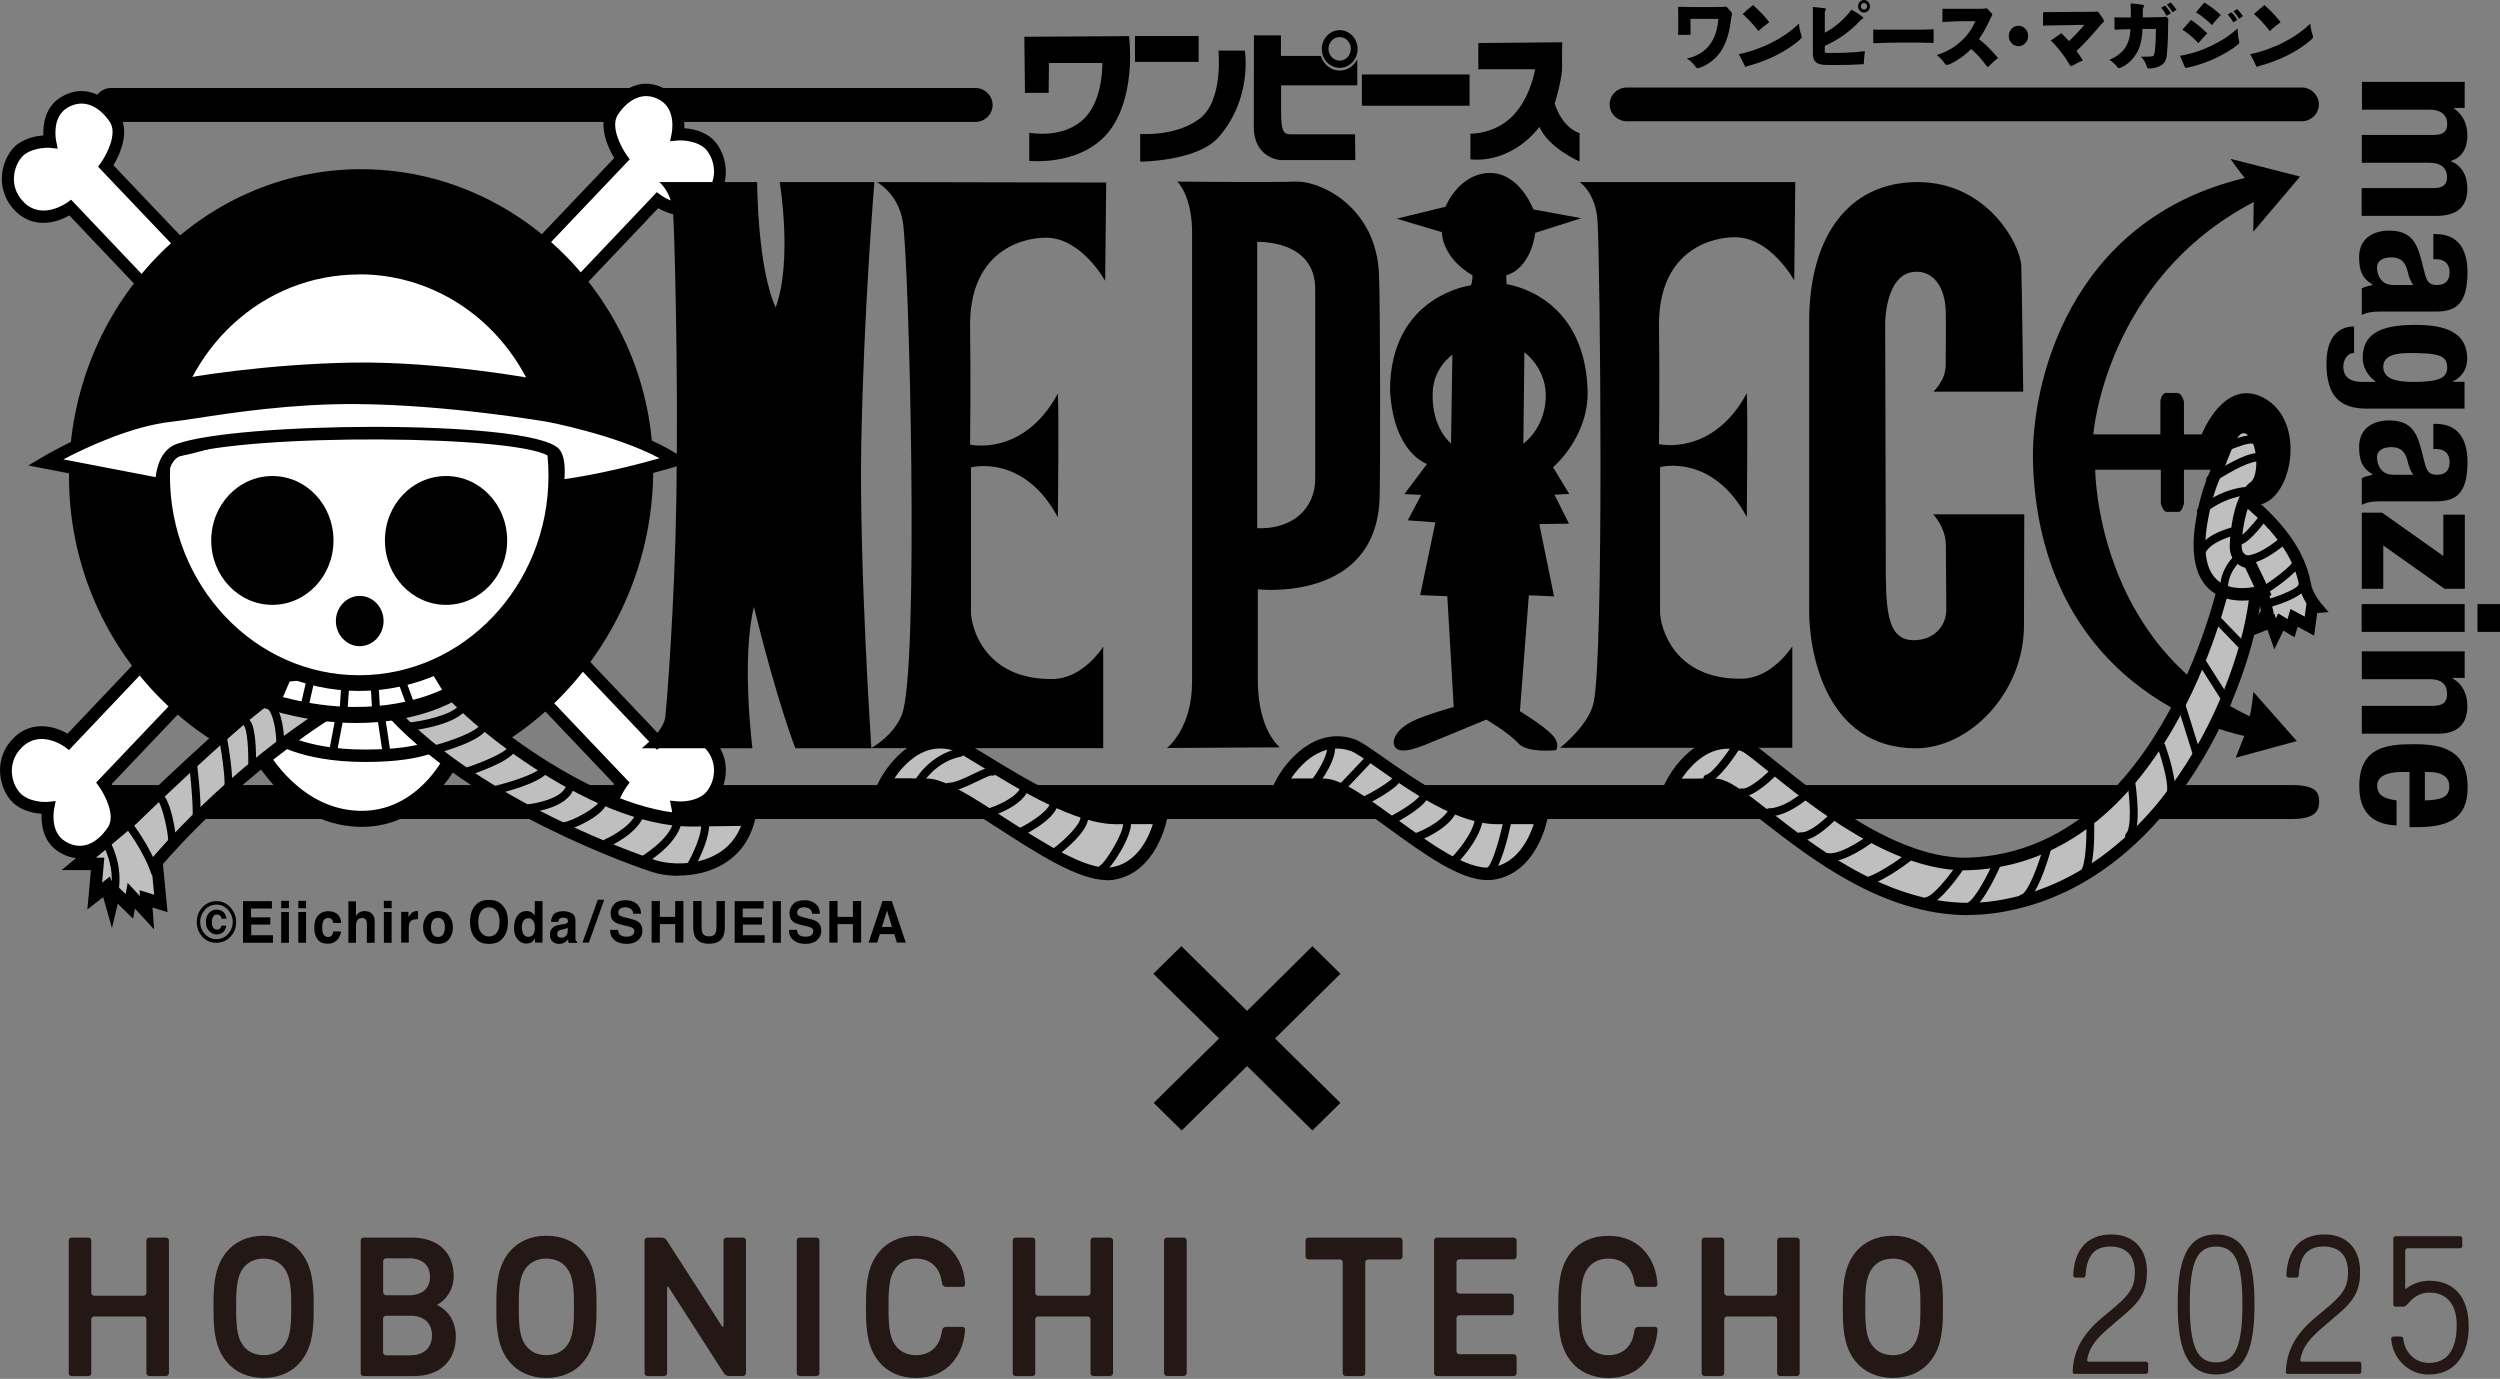 <svg width="1135" height="626" viewBox="0 0 1135 626" fill="none" xmlns="http://www.w3.org/2000/svg">
<rect x="0" y="0" width="1135" height="626" fill="#808080" stroke="none"/>
<path d="M536.492 513.232L523.785 500.712L553.459 471.472L523.633 442.083L536.34 429.562L566.166 458.952L595.84 429.562L608.547 442.083L578.872 471.472L608.547 500.712L595.84 513.232L566.166 483.993L536.492 513.232Z" fill="black"/>
<path d="M786.087 5.565C786.087 5.565 786.29 5.921 786.29 6.064C786.29 6.135 786.29 6.278 786.29 6.421C786.087 7.419 785.952 8.346 785.816 9.274C784.733 18.189 781.958 23.967 777.22 27.676C775.325 29.174 773.227 30.315 771.197 30.886C770.993 30.886 770.79 30.957 770.655 30.957C770.317 30.957 770.114 30.814 769.91 30.457C768.963 29.031 767.474 27.533 765.849 26.606C768.692 25.964 771.332 24.823 773.498 23.111C777.22 20.187 779.589 15.55 780.131 8.56H767.474C767.474 10.772 767.474 13.268 767.542 15.336C767.542 15.693 767.406 15.836 767.068 15.836C766.052 15.836 765.037 15.836 764.022 15.836C763.277 15.836 762.6 15.836 761.856 15.836C761.856 15.122 761.924 14.338 761.924 13.625C761.924 12.127 761.924 10.7 761.924 9.274C761.924 7.134 761.924 5.065 761.856 3.068C765.308 3.211 768.963 3.211 772.55 3.211C775.461 3.211 778.574 3.211 781.485 3.14C782.094 3.14 782.703 3.14 783.312 3.068H783.515C783.515 3.068 783.921 3.068 784.124 3.354L786.087 5.565Z" fill="black"/>
<path d="M817.56 17.619C814.379 20.544 810.318 23.183 806.121 25.251C802.196 27.177 798.473 28.603 794.276 29.745C793.6 29.887 793.126 30.101 792.72 30.315C792.72 30.315 792.584 30.315 792.517 30.315C792.381 30.315 792.246 30.244 792.178 30.03C791.366 28.318 790.418 26.321 789.403 24.538C790.215 24.466 791.028 24.253 791.907 24.038C795.901 22.969 800.3 21.399 803.82 19.616C808.423 17.334 812.754 14.552 816.748 10.701C816.815 12.769 817.289 14.481 817.831 15.979C817.831 16.193 817.966 16.407 817.966 16.621C817.966 16.977 817.831 17.334 817.56 17.548V17.619ZM803.008 10.273C801.451 11.342 799.691 12.769 798.337 14.124C796.036 11.129 793.667 8.561 791.163 6.35C792.584 5.066 794.073 3.711 795.63 2.498C795.698 2.427 795.833 2.355 795.901 2.355C795.969 2.355 796.036 2.355 796.104 2.498C796.307 2.712 796.51 2.926 796.848 3.211C799.014 5.137 801.18 7.42 803.075 9.845C803.075 9.916 803.143 9.987 803.143 10.059C803.143 10.13 803.143 10.201 803.008 10.273Z" fill="black"/>
<path d="M828.389 23.11C828.389 23.823 828.659 23.965 829.268 24.037C830.216 24.037 831.231 24.037 832.247 24.037C836.578 24.037 841.655 23.823 846.663 23.252C846.46 25.035 846.257 26.819 846.19 28.53C846.19 28.958 846.054 29.172 845.648 29.172C842.061 29.386 837.594 29.529 833.126 29.529C830.961 29.529 829.133 29.529 827.644 29.386C824.463 29.101 823.041 27.532 823.041 24.393V5.278C823.041 4.422 823.041 3.78 822.974 3.138L828.321 3.709C828.727 3.709 828.93 3.923 828.93 4.208C828.93 4.351 828.93 4.494 828.727 4.708C828.524 5.064 828.456 5.421 828.456 6.063V14.836C832.653 12.767 837.255 8.844 840.572 4.422C842.332 5.349 843.956 6.348 845.445 7.489C845.716 7.703 845.919 7.917 845.919 8.131C845.919 8.345 845.716 8.488 845.445 8.63C845.039 8.773 844.701 9.13 844.227 9.629C840.03 14.265 834.142 18.331 828.456 20.827V23.252L828.389 23.11ZM846.257 5.706C844.768 5.706 843.55 4.422 843.55 2.853C843.55 1.284 844.768 0 846.257 0C847.746 0 848.965 1.284 848.965 2.853C848.965 4.422 847.746 5.706 846.257 5.706ZM846.257 1.355C845.445 1.355 844.836 2.068 844.836 2.853C844.836 3.638 845.513 4.351 846.257 4.351C847.002 4.351 847.679 3.638 847.679 2.853C847.679 2.068 847.002 1.355 846.257 1.355Z" fill="black"/>
<path d="M873.671 13.41C875.092 13.41 876.513 13.41 877.867 13.268C877.867 14.195 877.867 15.193 877.867 16.121C877.867 17.262 877.867 18.332 877.867 19.473C873.129 19.33 868.662 19.33 864.059 19.33C859.727 19.33 855.734 19.402 851.131 19.616H850.996C850.522 19.616 850.455 19.473 850.455 18.974V13.41C851.131 13.41 851.808 13.482 852.891 13.482H873.671V13.41Z" fill="black"/>
<path d="M904.334 6.489C904.334 6.489 904.47 6.703 904.47 6.845C904.47 6.988 904.47 7.059 904.334 7.202C904.064 7.63 903.793 7.987 903.59 8.557C902.101 11.838 900.273 15.262 898.446 17.758C901.221 19.898 903.658 22.323 905.959 25.033C906.297 25.461 906.703 25.889 907.11 26.317C905.553 27.53 904.131 28.814 902.845 30.169C902.71 30.311 902.575 30.383 902.439 30.383C902.304 30.383 902.169 30.311 902.033 30.098C899.8 27.031 897.498 24.463 894.926 22.252C892.896 24.249 890.73 25.961 888.564 27.316C886.736 28.457 885.383 29.099 884.164 29.456C884.029 29.456 883.894 29.456 883.758 29.456C883.488 29.456 883.217 29.313 883.081 29.028C881.998 27.53 880.848 26.175 879.291 24.962C881.389 24.32 883.623 23.393 885.518 22.252C890.459 19.399 894.52 15.048 896.821 9.627H890.459C887.955 9.698 885.721 9.77 883.623 9.912C882.946 9.912 882.404 9.912 881.863 10.055V3.992C882.404 3.992 883.014 3.992 883.623 3.992H899.8C900.476 3.992 901.086 3.85 901.695 3.778H901.83C901.83 3.778 902.236 3.85 902.439 4.135L904.47 6.346L904.334 6.489Z" fill="black"/>
<path d="M916.382 20.97C913.945 20.97 911.983 18.901 911.983 16.333C911.983 13.766 913.945 11.697 916.382 11.697C918.819 11.697 920.782 13.766 920.782 16.333C920.782 18.901 918.819 20.97 916.382 20.97Z" fill="black"/>
<path d="M955.029 9.202C955.029 9.202 955.164 9.488 955.164 9.63C955.164 9.773 955.164 9.844 955.029 9.987C954.488 10.415 953.878 11.128 953.337 11.699C949.953 15.835 946.095 20.044 942.71 23.182C943.861 24.609 944.741 26.035 945.621 27.462C943.793 28.175 942.033 29.174 940.68 29.887C940.544 29.958 940.409 30.029 940.274 30.029C940.071 30.029 939.935 29.887 939.732 29.601C937.702 26.107 935.197 22.683 932.287 19.616C931.881 19.188 931.542 18.831 931.001 18.475L935.671 15.194C935.671 15.194 935.806 15.194 935.942 15.194C936.077 15.194 936.145 15.194 936.213 15.336C936.416 15.622 936.619 15.907 936.889 16.121C937.634 16.834 938.446 17.761 939.326 18.689C941.492 16.62 943.929 14.124 946.298 11.271L930.527 11.556C929.512 11.556 928.496 11.556 927.549 11.699V5.993C927.549 5.993 927.617 5.493 927.955 5.493H928.023C928.97 5.493 929.85 5.493 930.865 5.493L949.208 5.351C950.088 5.351 950.968 5.351 951.848 5.279H952.119C952.119 5.279 952.592 5.279 952.728 5.565L955.097 8.988L955.029 9.202Z" fill="black"/>
<path d="M984.201 8.272C984.201 8.272 984.404 8.486 984.404 8.629V8.771C984.404 9.485 984.336 10.127 984.336 10.911C984.336 16.76 984.066 21.681 983.795 24.463C983.456 27.602 982.576 28.885 980.952 29.813C979.598 30.526 977.974 31.025 976.011 31.096H975.74C975.063 31.096 974.793 30.811 974.59 30.098C974.184 28.6 973.236 26.96 971.95 25.747C972.424 25.747 972.898 25.747 973.304 25.747C974.59 25.747 975.808 25.747 976.823 25.604C977.636 25.533 977.974 25.248 978.109 24.178C978.245 23.679 978.312 23.179 978.38 22.609C978.651 19.898 978.786 16.403 978.786 13.122H972.695C972.491 18.757 971.341 22.323 969.513 24.962C967.754 27.673 965.181 29.741 962.609 30.811C962.406 30.883 962.203 30.954 962 30.954C961.73 30.954 961.459 30.811 961.256 30.455C960.308 29.171 958.954 27.887 957.601 27.174C960.511 26.032 963.083 24.107 964.572 22.038C966.129 19.898 967.077 17.045 967.212 13.265C964.843 13.265 962.609 13.408 960.443 13.479H960.308C960.308 13.479 959.97 13.336 959.97 12.98V7.844C960.579 7.916 961.053 7.916 961.797 7.916C963.422 7.916 965.249 7.916 967.415 7.916C967.415 5.633 967.415 3.636 967.28 1.639C969.107 1.639 970.935 1.853 972.762 2.138C973.168 2.138 973.371 2.423 973.371 2.709C973.371 2.851 973.371 2.994 973.236 3.137C972.965 3.493 972.83 3.921 972.83 4.563V7.916L981.29 7.773C981.9 7.773 982.373 7.773 983.05 7.63H983.186C983.186 7.63 983.389 7.63 983.456 7.702L984.133 8.201L984.201 8.272ZM983.592 7.131C982.983 5.918 982.103 4.563 981.223 3.493L982.712 2.637C982.712 2.637 982.847 2.637 982.915 2.637C983.05 2.637 983.118 2.637 983.253 2.851C983.998 3.636 984.742 4.706 985.555 6.061L983.592 7.202V7.131ZM986.299 5.562C985.555 4.278 984.675 3.065 983.795 2.138L985.149 1.282C985.149 1.282 985.352 1.211 985.419 1.211C985.487 1.211 985.622 1.211 985.758 1.354C986.57 2.209 987.314 3.279 988.127 4.421L986.299 5.562Z" fill="black"/>
<path d="M989.686 25.248C990.43 25.248 991.107 25.105 991.784 24.962C995.507 24.178 999.771 22.751 1003.56 20.968C1007.96 18.9 1012.02 16.403 1015.88 12.908C1015.88 15.048 1016.22 17.188 1016.56 18.686C1016.56 18.9 1016.62 19.114 1016.62 19.256C1016.62 19.542 1016.56 19.756 1016.29 19.97C1013.38 22.466 1009.92 24.463 1005.59 26.532C1001.67 28.386 997.131 29.884 992.664 30.811C992.596 30.811 992.461 30.811 992.393 30.811C992.19 30.811 991.987 30.74 991.92 30.455L989.686 25.176V25.248ZM994.491 9.342C994.491 9.342 994.695 9.128 994.83 9.128C994.83 9.128 994.965 9.128 995.033 9.199C995.304 9.485 995.642 9.699 995.981 9.913C998.146 11.482 1000.18 13.265 1002.14 15.12C1000.65 16.546 999.365 18.044 998.079 19.613C995.845 17.188 993.476 15.191 990.837 13.479L994.491 9.271V9.342ZM1004.24 11.411C1002 9.199 999.703 7.202 996.996 5.633C998.147 4.207 999.365 2.709 1000.58 1.354C1000.58 1.282 1000.72 1.211 1000.85 1.211C1000.85 1.211 1000.99 1.211 1001.06 1.282C1001.26 1.496 1001.6 1.71 1001.87 1.853C1004.1 3.208 1006.27 4.92 1008.23 6.846C1006.74 8.344 1005.46 9.841 1004.24 11.339V11.411ZM1013.85 10.127C1013.24 8.914 1012.29 7.63 1011.41 6.56L1012.83 5.704C1012.83 5.704 1012.97 5.704 1013.04 5.704C1013.1 5.704 1013.24 5.704 1013.38 5.847C1014.12 6.632 1015 7.702 1015.74 9.057L1013.78 10.198L1013.85 10.127ZM1016.49 8.486C1015.81 7.274 1014.86 6.061 1013.98 5.134L1015.34 4.278C1015.34 4.278 1015.54 4.207 1015.61 4.207C1015.68 4.207 1015.81 4.207 1015.88 4.349C1016.76 5.205 1017.5 6.204 1018.32 7.345L1016.49 8.558V8.486Z" fill="black"/>
<path d="M1049.72 17.619C1046.54 20.544 1042.48 23.183 1038.28 25.251C1034.36 27.177 1030.63 28.603 1026.44 29.745C1025.76 29.887 1025.29 30.101 1024.88 30.315C1024.88 30.315 1024.75 30.315 1024.68 30.315C1024.54 30.315 1024.41 30.244 1024.34 30.03C1023.53 28.318 1022.58 26.321 1021.56 24.538C1022.38 24.466 1023.19 24.253 1024.07 24.038C1028.06 22.969 1032.46 21.399 1035.98 19.616C1040.58 17.334 1044.92 14.552 1048.91 10.701C1048.98 12.769 1049.45 14.481 1049.99 15.979C1049.99 16.193 1050.13 16.407 1050.13 16.621C1050.13 16.977 1049.99 17.334 1049.72 17.548V17.619ZM1035.17 10.273C1033.61 11.342 1031.85 12.769 1030.5 14.124C1028.2 11.129 1025.83 8.561 1023.32 6.35C1024.75 5.066 1026.24 3.711 1027.79 2.498C1027.86 2.427 1027.99 2.355 1028.06 2.355C1028.13 2.355 1028.2 2.355 1028.27 2.498C1028.47 2.712 1028.67 2.926 1029.01 3.211C1031.18 5.137 1033.34 7.42 1035.24 9.845C1035.24 9.916 1035.3 9.987 1035.3 10.059C1035.3 10.13 1035.3 10.201 1035.17 10.273Z" fill="black"/>
<path d="M1019.12 80.809C939.121 99.782 921.59 174.745 923.012 211.336C927.208 317.896 1018.92 334.087 1018.92 334.087L1015 344.002L1042.75 336.441L1023.05 314.116C1023.05 314.116 1022.17 322.961 1021.29 325.172C951.372 291.791 951.236 213.261 951.236 213.261H981.018V228.596C981.018 228.596 981.898 232.377 983.725 232.377H989.072C990.629 232.591 991.509 228.596 991.509 228.596V213.261H1010.53C1010.53 213.261 1013.84 229.595 1024.2 229.31C1040.31 228.81 1047.96 191.507 1027.79 180.665C1009.72 170.965 999.563 197.213 999.563 197.213H991.509V182.377C991.509 182.377 990.629 178.383 988.395 178.383H983.251C981.018 178.811 980.815 182.377 980.815 182.377V197.213H950.356C950.356 197.213 955.771 126.886 1023.19 91.722C1023.12 95.716 1022.98 105.203 1022.98 105.203L1044.24 80.167L1012.63 72.107C1012.63 72.107 1017.3 78.741 1019.12 80.809Z" fill="black"/>
<path d="M442.788 55.351C447.119 55.351 450.639 51.927 450.639 47.648C450.639 43.439 447.119 39.944 442.788 39.944H50.486C46.154 39.944 42.634 43.368 42.634 47.648C42.634 51.856 46.154 55.351 50.486 55.351H442.788Z" fill="black"/>
<path d="M1044.92 55.061C1049.25 55.061 1052.77 51.637 1052.77 47.429C1052.77 43.221 1049.25 39.726 1044.92 39.726H738.641C734.309 39.726 730.79 43.149 730.79 47.429C730.79 51.637 734.309 55.061 738.641 55.061H1044.92Z" fill="black"/>
<path d="M1040.38 371.821C1051.21 371.821 1052.9 368.112 1052.9 363.833C1052.9 359.625 1051.21 356.415 1040.38 356.415H50.484C39.587 356.415 30.788 359.839 30.788 364.118C30.788 368.398 39.587 371.821 50.484 371.821H1040.38Z" fill="black"/>
<path d="M152.758 208.56L31.061 336.804C31.061 336.804 18.336 327.317 8.318 336.946C-1.293 346.147 3.242 359.414 8.995 363.408C14.748 367.402 21.991 366.689 21.991 366.689C21.991 366.689 19.486 378.957 28.285 384.378C37.829 390.227 46.493 384.592 51.366 377.031C56.713 368.758 47.305 355.562 47.305 355.562L169.544 227.033L152.826 208.488L152.758 208.56Z" fill="white"/>
<path d="M36.137 389.655C33.159 389.655 30.045 388.799 26.797 386.802C19.487 382.309 18.674 374.106 18.877 369.47C15.899 369.256 11.364 368.471 7.439 365.69C3.445 362.908 0.467 357.131 0.061 351.211C-0.413 345.005 1.888 339.157 6.491 334.734C14.681 326.888 24.969 329.741 30.655 333.094L152.826 204.351L173.267 227.032L50.689 355.989C53.329 360.412 58.541 370.968 53.464 378.742C49.674 384.52 43.447 389.727 36.137 389.727V389.655ZM25.308 363.55L24.563 367.33C24.495 367.758 22.6 377.672 29.572 381.952C39.724 388.157 47.102 378.6 49.065 375.461C52.584 370.112 47.373 360.483 45.072 357.273L43.65 355.276L45.275 353.564L165.618 227.032L152.623 212.553L31.331 340.512L29.504 339.157C29.03 338.8 18.404 331.097 10.078 339.157C5.814 343.293 5.205 347.858 5.408 350.997C5.747 355.847 8.251 359.627 10.417 361.196C15.29 364.62 21.585 364.049 21.652 364.049L25.308 363.693V363.55Z" fill="black"/>
<path d="M176.785 219.185L298.483 90.941C298.483 90.941 311.208 100.427 321.293 90.798C330.904 81.597 326.369 68.331 320.616 64.336C314.863 60.342 307.62 61.055 307.62 61.055C307.62 61.055 310.192 48.787 301.326 43.367C291.782 37.518 283.118 43.153 278.245 50.713C272.898 58.987 282.306 72.182 282.306 72.182L160.067 200.712L176.785 219.256V219.185Z" fill="white"/>
<path d="M176.788 223.252L156.347 200.57L278.857 71.755C276.217 67.333 271.073 56.777 276.082 49.002C281.361 40.871 291.446 33.881 302.749 40.871C310.059 45.365 310.872 53.567 310.669 58.203C313.647 58.417 318.182 59.202 322.107 61.984C326.101 64.765 329.079 70.614 329.485 76.463C329.959 82.668 327.657 88.446 323.055 92.868C314.865 100.714 304.577 97.861 298.824 94.508L176.652 223.252H176.788ZM163.86 200.713L176.855 215.12L298.214 87.233L300.042 88.588C300.516 88.945 311.142 96.648 319.468 88.588C323.732 84.523 324.341 79.886 324.138 76.82C323.799 71.969 321.295 68.118 319.129 66.62C314.256 63.268 307.961 63.767 307.893 63.767L304.238 64.124L304.983 60.343C305.051 59.915 306.946 50.001 299.974 45.65C291.92 40.657 284.61 45.721 280.481 52.141C276.961 57.562 282.173 67.119 284.474 70.329L285.896 72.326L284.271 74.038L163.928 200.641L163.86 200.713Z" fill="black"/>
<path d="M176.718 208.419L298.416 336.663C298.416 336.663 311.14 327.177 321.225 336.806C330.837 346.007 326.302 359.202 320.549 363.268C314.795 367.262 307.553 366.549 307.553 366.549C307.553 366.549 310.057 378.817 301.258 384.237C291.715 390.086 283.051 384.38 278.178 376.891C272.831 368.617 282.171 355.422 282.171 355.422L159.932 226.892L176.65 208.348L176.718 208.419Z" fill="white"/>
<path d="M293.34 389.584C285.963 389.584 279.736 384.377 276.013 378.6C271.004 370.825 276.148 360.269 278.788 355.847L156.278 227.032L176.719 204.351L298.891 333.094C304.576 329.742 314.864 326.888 323.122 334.734C327.724 339.157 329.958 345.005 329.484 351.211C329.078 357.059 326.1 362.908 322.106 365.69C318.113 368.471 313.578 369.256 310.6 369.47C310.803 374.106 309.991 382.309 302.681 386.802C299.432 388.799 296.318 389.655 293.34 389.655V389.584ZM163.791 226.961L285.827 355.276L284.406 357.273C282.105 360.483 276.961 370.112 280.413 375.461C284.541 381.881 291.851 386.874 299.906 381.952C306.877 377.672 304.982 367.687 304.914 367.259L304.17 363.479L307.825 363.835C307.825 363.835 314.255 364.406 319.128 360.982C321.294 359.484 323.799 355.633 324.137 350.854C324.34 347.716 323.731 343.151 319.467 339.014C311.142 331.025 300.515 338.729 300.041 339.014L298.214 340.369L296.589 338.657L176.787 212.41L163.791 226.89V226.961Z" fill="black"/>
<path d="M153.57 222.465L31.872 94.15C31.872 94.15 19.215 103.636 9.13 94.007C-0.481 84.806 4.054 71.54 9.807 67.545C15.56 63.551 22.803 64.264 22.803 64.264C22.803 64.264 20.298 51.996 29.097 46.576C38.641 40.727 47.305 46.433 52.178 53.922C57.525 62.196 48.117 75.391 48.117 75.391L170.356 203.921L153.638 222.465H153.57Z" fill="white"/>
<path d="M153.637 226.531L31.465 97.788C25.78 101.14 15.492 103.993 7.302 96.147C2.699 91.725 0.466 85.876 0.872 79.742C1.278 73.894 4.256 68.045 8.249 65.263C12.243 62.481 16.778 61.697 19.688 61.483C19.485 56.847 20.297 48.644 27.607 44.151C38.843 37.232 48.996 44.151 54.275 52.282C59.284 60.056 54.14 70.612 51.5 75.035L174.01 203.849L153.569 226.531H153.637ZM32.142 90.512L33.767 92.224L153.569 218.4L166.564 203.921L44.528 75.677L45.95 73.68C48.251 70.47 53.395 60.841 49.943 55.491C45.814 49.143 38.505 44.079 30.45 49.001C23.478 53.28 25.374 63.266 25.441 63.694L26.186 67.474L22.599 67.118C22.599 67.118 16.168 66.618 11.363 69.971C9.197 71.468 6.693 75.32 6.354 80.17C6.151 83.308 6.76 87.873 11.024 92.01C19.417 100.07 30.315 92.01 30.45 92.01L32.277 90.655L32.142 90.512Z" fill="black"/>
<path d="M163.926 356.272C232.964 356.272 294.761 294.005 296.521 216.545C298.28 139.37 237.161 76.817 163.926 76.817C90.691 76.817 31.331 139.37 31.331 216.545C31.331 293.719 93.127 356.272 163.926 356.272Z" fill="black"/>
<path d="M115.126 336.939C115.126 336.939 130.491 370.748 163.047 371.746C191.407 372.602 204.877 344.999 204.877 344.999L201.154 306.769L132.183 307.696L115.126 336.939Z" fill="white"/>
<path d="M164.333 375.387C163.859 375.387 163.453 375.387 162.979 375.387C128.73 374.388 112.689 340.009 112.012 338.583L111.2 336.8L130.219 304.132L204.267 303.134L208.395 345.715L207.922 346.643C207.312 347.855 193.572 375.387 164.333 375.387ZM119.051 337.085C122.571 343.647 137.191 367.398 163.114 368.112C163.52 368.112 163.859 368.112 164.265 368.112C186.872 368.112 198.852 348.711 201.289 344.217L197.972 310.409L134.01 311.265L118.984 337.085H119.051Z" fill="black"/>
<path d="M165.755 345.932C135.635 345.932 122.978 336.374 122.436 335.946C121.218 335.019 121.015 333.236 121.895 331.952C122.775 330.668 124.467 330.454 125.617 331.381C125.617 331.381 137.598 340.297 165.687 340.297C193.776 340.297 199.056 334.163 199.123 334.092C200.139 333.022 201.831 332.951 202.914 334.021C203.997 335.09 204.064 336.731 203.117 337.872C202.44 338.728 195.604 345.932 165.687 345.932H165.755Z" fill="black"/>
<path d="M150.931 344.504C150.931 344.504 150.728 344.504 150.593 344.504C149.645 344.29 148.969 343.291 149.172 342.293L152.759 323.391C152.962 322.393 153.91 321.68 154.857 321.894C155.805 322.108 156.482 323.106 156.279 324.105L152.691 343.006C152.488 343.933 151.744 344.504 150.931 344.504Z" fill="black"/>
<path d="M175.566 344.005C174.687 344.005 173.942 343.363 173.807 342.436L171.099 324.462C170.964 323.463 171.641 322.465 172.588 322.322C173.536 322.179 174.484 322.893 174.619 323.891L177.326 341.865C177.462 342.864 176.785 343.862 175.837 344.005C175.77 344.005 175.634 344.005 175.566 344.005Z" fill="black"/>
<path d="M125.888 314.267C113.772 319.474 60.03 371.898 60.03 371.898L35.799 392.226H44.328L42.974 406.848L48.321 402.568L50.554 410.557L51.908 404.922L58.609 411.555L59.489 406.634L66.663 414.408L66.19 408.06L72.891 410.2L71.131 391.299C71.131 391.299 104.296 351.142 153.097 320.972C157.564 311.984 144.095 311.057 144.095 311.057C144.095 311.057 140.982 307.848 125.753 314.338L125.888 314.267Z" fill="#BFBFBF"/>
<path d="M69.98 421.969L61.248 412.482L60.436 417.119L53.464 410.271L50.825 421.327L46.831 407.276L39.657 412.91L41.281 395.008H28.015L58.27 369.687C60.301 367.69 112.35 316.977 124.804 311.699C137.461 306.278 142.876 307.063 145.042 308.275C147.276 308.561 153.57 309.63 155.872 314.053C156.752 315.693 157.429 318.475 155.533 322.326L155.195 323.04L154.518 323.468C110.658 350.571 79.185 386.234 73.973 392.297L76.071 414.123L69.235 411.983L69.98 422.04V421.969ZM57.864 400.714L63.55 406.848L63.346 404.137L69.98 406.206L68.49 390.3L69.235 389.373C69.573 388.945 102.874 348.931 151.202 318.903C151.54 317.976 151.608 317.262 151.337 316.763C150.389 314.98 146.193 313.981 144.162 313.839H143.147L142.673 313.268C141.996 313.054 138.206 312.127 126.97 316.906C117.427 321.043 76.816 359.487 61.925 373.966L43.582 389.373H47.373L46.358 400.714L49.945 397.861L50.486 399.786V399.572L57.052 405.92L57.999 400.642L57.864 400.714Z" fill="black"/>
<path d="M127.239 339.796C126.223 339.796 125.479 338.94 125.479 337.941C125.479 332.663 124.261 323.462 120.876 321.108C120.064 320.538 119.861 319.325 120.403 318.469C120.944 317.613 122.095 317.399 122.907 317.97C128.931 322.178 129.066 336.372 129.066 337.941C129.066 339.011 128.254 339.796 127.306 339.796H127.239Z" fill="black"/>
<path d="M114.449 350.638C113.434 350.638 112.69 349.711 112.69 348.712C112.893 340.866 112.283 331.38 110.862 329.668C110.253 328.883 110.321 327.671 111.065 327.029C111.81 326.387 112.96 326.458 113.57 327.243C116.48 330.809 116.345 344.647 116.209 348.855C116.209 349.853 115.397 350.709 114.449 350.709V350.638Z" fill="black"/>
<path d="M103.008 361.055C102.534 361.055 102.06 360.841 101.722 360.484C101.045 359.771 101.045 358.558 101.722 357.845C102.534 356.133 101.181 344.578 99.421 335.021C99.218 334.022 99.895 333.024 100.842 332.81C101.79 332.596 102.737 333.309 102.94 334.307C104.836 344.864 106.663 357.988 104.226 360.555C103.888 360.912 103.414 361.126 102.94 361.126L103.008 361.055Z" fill="black"/>
<path d="M88.662 375.174C88.256 375.174 87.85 375.032 87.511 374.747C86.767 374.105 86.631 372.892 87.24 372.107C87.917 370.396 87.173 358.27 85.954 347.999C85.819 346.929 86.564 346.002 87.511 345.931C88.526 345.788 89.406 346.573 89.542 347.571C90.828 358.484 91.911 372.036 90.083 374.461C89.745 374.96 89.203 375.174 88.662 375.174Z" fill="black"/>
<path d="M77.966 385.59C77.966 385.59 77.695 385.59 77.56 385.59C76.612 385.305 76.003 384.306 76.274 383.308C77.019 380.098 73.634 365.262 71.739 363.693C70.859 363.194 70.521 362.124 70.995 361.197C71.468 360.269 72.551 359.913 73.431 360.341C77.425 362.409 80.674 380.312 79.794 384.164C79.591 385.02 78.846 385.59 78.034 385.59H77.966Z" fill="black"/>
<path d="M70.319 397.854C69.575 397.854 68.898 397.355 68.627 396.57C65.175 386.157 56.918 375.529 56.85 375.458C56.241 374.673 56.308 373.461 57.121 372.819C57.865 372.177 59.016 372.248 59.625 373.104C59.963 373.532 68.424 384.373 72.011 395.429C72.35 396.427 71.808 397.497 70.928 397.854C70.725 397.854 70.522 397.925 70.319 397.925V397.854Z" fill="black"/>
<path d="M51.976 406.841C51.976 406.841 51.706 406.841 51.638 406.841C50.69 406.627 50.013 405.629 50.217 404.63C52.45 393.432 46.9 383.946 46.832 383.803C46.291 382.947 46.562 381.735 47.374 381.235C48.254 380.665 49.337 380.95 49.81 381.806C50.081 382.234 56.173 392.647 53.668 405.415C53.465 406.342 52.721 406.913 51.909 406.913L51.976 406.841Z" fill="black"/>
<path d="M175.362 320.394C175.836 318.041 185.921 314.688 185.921 314.688C185.921 314.688 191.945 298.141 196.412 304.275C209.881 325.245 271.881 373.461 315.334 372.248C315.943 372.248 340.107 371.892 340.107 371.892C334.151 395.215 308.836 396.999 296.518 393.004C291.306 391.292 214.078 365.116 175.294 320.252L175.362 320.394Z" fill="#BFBFBF"/>
<path d="M308.094 397.643C303.559 397.643 299.227 396.929 295.775 395.788C292.391 394.718 213.199 368.328 173.401 322.251L172.453 321.181L172.724 319.755C172.927 318.685 173.468 315.974 183.892 312.337C185.584 308.129 189.036 300.782 193.503 300.069C194.586 299.926 196.752 299.997 198.512 302.494C211.575 322.893 271.882 369.398 313.779 369.398C314.253 369.398 314.795 369.398 315.268 369.398C315.877 369.398 337.604 369.112 340.109 369.041H343.628L342.681 372.607C340.447 381.452 335.574 388.085 328.128 392.436C321.901 396.073 314.659 397.5 308.026 397.5L308.094 397.643ZM179.221 320.611C218.614 364.262 294.151 389.369 297.399 390.439C304.642 392.792 316.554 392.935 325.624 387.657C330.7 384.733 334.288 380.453 336.454 374.961C328.602 375.032 316.081 375.246 315.471 375.246C314.93 375.246 314.388 375.246 313.779 375.246C268.43 375.246 207.175 326.317 194.18 305.989C192.826 306.631 190.119 311.267 188.427 315.832L187.953 317.116L186.735 317.544C183.892 318.471 180.981 319.755 179.221 320.682V320.611Z" fill="black"/>
<path d="M186.398 331.738C185.518 331.738 184.706 331.025 184.638 330.026C184.503 328.956 185.248 328.029 186.263 327.958C190.933 327.458 204.064 325.105 208.463 320.326C209.14 319.612 210.291 319.541 210.968 320.326C211.645 321.039 211.712 322.251 210.968 322.965C204.808 329.669 187.346 331.595 186.601 331.738C186.601 331.738 186.466 331.738 186.398 331.738Z" fill="black"/>
<path d="M197.564 342.149C196.752 342.149 196.007 341.579 195.804 340.723C195.533 339.724 196.143 338.654 197.09 338.44C206.16 336.015 216.651 331.807 217.87 329.097C218.276 328.169 219.359 327.742 220.238 328.169C221.118 328.597 221.524 329.739 221.118 330.666C218.614 336.372 201.422 341.222 197.97 342.078C197.835 342.078 197.699 342.078 197.564 342.078V342.149Z" fill="black"/>
<path d="M211.037 352.565C210.292 352.565 209.548 352.065 209.345 351.209C209.074 350.211 209.615 349.141 210.563 348.856C218.008 346.502 229.176 341.937 230.936 339.013C231.478 338.157 232.561 337.871 233.373 338.371C234.185 338.941 234.456 340.083 233.982 340.938C230.936 346.145 214.827 351.423 211.578 352.493C211.375 352.493 211.24 352.565 211.037 352.565Z" fill="black"/>
<path d="M224.571 360.696C223.759 360.696 223.014 360.126 222.811 359.198C222.608 358.2 223.217 357.201 224.165 356.916C232.016 355.061 243.861 351.21 245.756 348.286C246.298 347.43 247.448 347.216 248.261 347.786C249.073 348.357 249.276 349.569 248.734 350.425C245.35 355.632 228.294 359.84 224.909 360.625C224.774 360.625 224.639 360.625 224.503 360.625L224.571 360.696Z" fill="black"/>
<path d="M238.787 369.04C237.84 369.04 237.095 368.255 237.028 367.328C236.96 366.258 237.704 365.402 238.652 365.259C243.052 364.903 254.964 362.62 256.995 356.914C257.333 355.916 258.348 355.416 259.296 355.773C260.244 356.13 260.717 357.2 260.379 358.198C257.265 367.257 240.818 368.897 238.99 369.04C238.99 369.04 238.923 369.04 238.855 369.04H238.787Z" fill="black"/>
<path d="M255.839 377.102C254.959 377.102 254.147 376.389 254.08 375.39C254.012 374.32 254.689 373.393 255.704 373.322C260.171 372.822 271.475 366.26 271.881 363.907C271.881 362.837 272.625 361.981 273.573 361.981C274.588 361.909 275.4 362.765 275.468 363.835C275.671 369.47 260.374 376.674 256.11 377.102C256.11 377.102 255.975 377.102 255.907 377.102H255.839Z" fill="black"/>
<path d="M275.402 384.661C274.726 384.661 274.049 384.233 273.778 383.52C273.372 382.521 273.778 381.452 274.726 381.024C274.861 381.024 285.894 376.031 288.736 369.397C289.143 368.47 290.225 368.042 291.105 368.47C291.985 368.898 292.391 370.039 291.985 370.967C288.601 378.955 276.621 384.305 276.147 384.519C275.944 384.59 275.673 384.661 275.47 384.661H275.402Z" fill="black"/>
<path d="M291.649 392.649C291.039 392.649 290.43 392.292 290.092 391.65C289.618 390.723 289.956 389.582 290.769 389.083C290.904 389.011 303.967 381.379 305.862 372.82C306.065 371.822 307.081 371.18 308.028 371.394C308.976 371.608 309.585 372.678 309.382 373.676C307.148 383.804 293.138 392.007 292.528 392.363C292.258 392.506 291.987 392.577 291.649 392.577V392.649Z" fill="black"/>
<path d="M313.577 395.005C313.577 395.005 312.9 394.934 312.63 394.72C311.817 394.149 311.547 393.008 312.088 392.152C312.088 392.009 318.518 381.168 318.383 373.964C318.383 372.894 319.127 372.038 320.143 372.038C321.226 372.038 321.97 372.823 321.97 373.893C322.105 382.238 315.405 393.65 315.134 394.149C314.796 394.72 314.186 395.005 313.645 395.005H313.577Z" fill="black"/>
<path d="M581.272 356.342C581.272 356.342 596.84 356.128 601.577 356.342C617.145 356.984 656.402 399.495 677.452 396.641C695.524 394.216 699.856 371.463 699.856 371.463C699.856 371.463 687.605 371.321 680.43 371.463C655.929 372.105 622.357 341.221 614.235 338.44C593.726 331.236 581.204 356.414 581.204 356.414L581.272 356.342Z" fill="#BFBFBF"/>
<path d="M675.353 399.566C662.696 399.566 646.249 387.583 630.275 375.957C619.039 367.755 607.397 359.338 601.441 359.124C596.771 358.91 581.406 359.124 581.271 359.124H576.804L578.902 354.988C583.572 345.573 597.177 329.382 615.113 335.658C617.753 336.585 622.085 339.652 628.109 343.861C642.323 353.846 663.711 368.896 680.362 368.539C687.469 368.397 699.787 368.539 699.855 368.539H703.104L702.495 371.963C702.292 372.962 697.554 396.713 677.79 399.424C676.978 399.495 676.165 399.566 675.353 399.566ZM594.131 353.418C597.177 353.418 600.02 353.418 601.644 353.49C609.157 353.775 620.393 361.906 633.321 371.321C648.753 382.519 666.148 395.287 677.113 393.789C689.025 392.148 694.373 380.166 696.335 374.174C692.139 374.174 685.235 374.103 680.497 374.174C662.087 374.673 639.886 358.91 625.131 348.568C619.919 344.859 615.384 341.721 613.421 341.008C600.087 336.3 590.476 347.07 586.144 353.418C588.513 353.418 591.424 353.418 594.131 353.418Z" fill="black"/>
<path d="M758.605 356.342C758.605 356.342 774.173 356.128 778.911 356.342C794.478 356.984 844.159 421.177 906.226 411.762C985.147 399.78 1022.44 306.129 1024.2 265.687C1025.01 247.428 1010.73 260.979 1010.73 260.979C1010.73 260.979 985.688 388.439 894.246 392.219C850.318 394.002 799.622 341.221 791.568 338.368C771.059 331.164 758.538 356.342 758.538 356.342H758.605Z" fill="#BFBFBF"/>
<path d="M893.568 415.472C855.258 415.472 822.973 390.436 800.772 373.247C791.093 365.758 782.768 359.267 778.774 359.124C774.104 358.982 758.74 359.124 758.604 359.124H754.137L756.235 354.987C760.906 345.572 774.51 329.381 792.447 335.658C794.68 336.443 798.335 339.367 805.713 345.287C825.342 361.121 861.824 390.579 894.177 389.367C982.506 385.729 1007.89 261.622 1008.16 260.338L1008.36 259.411L1009.04 258.769C1010.39 257.485 1017.43 251.208 1022.71 253.847C1027.38 256.201 1027.11 263.334 1026.98 265.687C1025.28 304.346 988.259 402.063 906.699 414.402C902.3 415.044 897.9 415.4 893.636 415.4L893.568 415.472ZM771.532 353.418C774.578 353.418 777.421 353.418 779.045 353.49C784.663 353.704 792.379 359.695 804.021 368.753C827.914 387.298 864.057 415.329 905.887 408.981C984.334 397.07 1019.94 302.848 1021.56 265.616C1021.76 261.051 1020.88 259.411 1020.34 259.125C1019.12 258.484 1015.74 260.338 1013.24 262.549C1010.6 274.389 982.642 391.435 894.38 395.073C859.996 396.57 822.567 366.114 802.396 349.852C797.185 345.644 792.244 341.649 790.755 341.079C777.421 336.371 767.809 347.142 763.478 353.49C765.847 353.49 768.757 353.49 771.464 353.49L771.532 353.418Z" fill="black"/>
<path d="M401.229 356.342C401.229 356.342 416.797 356.128 421.534 356.342C437.034 356.984 483.534 399.495 504.584 396.641C522.588 394.216 526.988 371.463 526.988 371.463C526.988 371.463 514.737 371.321 507.562 371.463C483.06 372.105 442.314 341.221 434.259 338.44C413.751 331.236 401.229 356.414 401.229 356.414V356.342Z" fill="#BFBFBF"/>
<path d="M502.487 399.566C489.559 399.566 470.946 387.512 452.942 375.886C440.42 367.755 427.425 359.41 421.468 359.124C416.798 358.982 401.434 359.124 401.298 359.124H396.831L398.929 354.988C403.6 345.573 417.204 329.382 435.208 335.658C437.645 336.514 442.112 339.296 448.407 343.147C464.178 352.848 490.507 368.967 507.631 368.611C514.738 368.468 527.057 368.611 527.125 368.611H530.373L529.764 372.034C529.561 373.033 524.823 396.784 505.059 399.495C504.247 399.566 503.435 399.638 502.623 399.638L502.487 399.566ZM414.091 353.418C417.137 353.418 419.979 353.418 421.604 353.49C428.981 353.775 441.368 361.763 455.717 371.036C473.315 382.377 493.282 395.287 504.247 393.789C516.227 392.148 521.507 380.166 523.402 374.174C519.273 374.174 512.302 374.103 507.564 374.174C488.815 374.745 461.741 357.912 445.497 347.926C440.014 344.574 435.276 341.65 433.313 340.936C419.979 336.229 410.368 346.999 406.036 353.347C408.405 353.347 411.316 353.347 414.023 353.347L414.091 353.418Z" fill="black"/>
<path d="M417.137 356.775C417.137 356.775 416.528 356.704 416.189 356.49C415.377 355.919 415.106 354.778 415.58 353.922C415.851 353.423 422.416 342.296 435.615 339.8C436.63 339.586 437.51 340.299 437.713 341.298C437.916 342.296 437.239 343.295 436.292 343.509C424.718 345.72 418.761 355.777 418.694 355.848C418.355 356.419 417.746 356.775 417.137 356.775Z" fill="black"/>
<path d="M430.538 359.129C429.522 359.129 428.778 358.273 428.778 357.274C428.778 356.276 429.59 355.42 430.538 355.42C433.516 355.42 438.254 353.137 442.044 351.283C446.85 349 449.422 347.788 451.249 348.43C452.197 348.786 452.671 349.856 452.4 350.855C452.061 351.853 451.114 352.353 450.099 352.067C449.422 351.996 445.97 353.565 443.533 354.778C439.201 356.918 434.26 359.271 430.47 359.271L430.538 359.129Z" fill="black"/>
<path d="M448.472 370.967C447.66 370.967 446.983 370.396 446.712 369.54C446.441 368.542 447.05 367.472 447.998 367.258C451.518 366.259 461.129 362.551 463.43 357.415C463.836 356.488 464.919 356.06 465.799 356.488C466.679 356.916 467.085 358.057 466.679 358.984C463.227 366.759 449.487 370.753 448.946 370.896C448.81 370.896 448.607 370.896 448.472 370.896V370.967Z" fill="black"/>
<path d="M463.703 379.454C463.026 379.454 462.417 379.026 462.078 378.384C461.672 377.457 462.078 376.315 462.958 375.887C469.185 372.82 477.443 366.9 476.766 363.833C476.563 362.835 477.172 361.836 478.12 361.551C479.067 361.337 480.015 361.979 480.286 362.977C481.842 370.253 467.426 377.813 464.515 379.311C464.244 379.454 463.974 379.525 463.771 379.525L463.703 379.454Z" fill="black"/>
<path d="M478.931 388.869C478.39 388.869 477.781 388.583 477.442 388.084C476.901 387.228 477.104 386.087 477.916 385.445C483.195 381.522 490.573 374.461 490.573 370.966C490.573 369.896 491.385 369.111 492.333 369.111C493.28 369.111 494.093 369.967 494.093 370.966C494.093 377.742 482.248 386.8 479.879 388.583C479.54 388.797 479.202 388.94 478.864 388.94L478.931 388.869Z" fill="black"/>
<path d="M500.455 396.432C499.778 396.432 499.169 396.075 498.83 395.362C498.357 394.435 498.763 393.293 499.643 392.794C501.741 391.653 510.202 378.244 509.863 373.893C509.795 372.823 510.472 371.967 511.488 371.824C512.503 371.753 513.315 372.466 513.45 373.536C513.992 379.599 504.448 394.506 501.267 396.146C500.996 396.289 500.726 396.36 500.455 396.36V396.432Z" fill="black"/>
<path d="M597.043 356.988C596.637 356.988 596.23 356.845 595.892 356.56C595.148 355.918 595.012 354.705 595.621 353.921C598.667 349.927 603.27 342.152 602.457 338.514C602.254 337.516 602.796 336.446 603.811 336.232C604.759 336.018 605.774 336.589 605.977 337.659C607.466 344.292 599.412 355.062 598.464 356.275C598.126 356.703 597.584 356.988 597.043 356.988Z" fill="black"/>
<path d="M609.563 359.127C609.089 359.127 608.615 358.913 608.277 358.556C607.6 357.843 607.6 356.631 608.277 355.917L619.918 343.649C620.595 342.936 621.746 342.936 622.423 343.649C623.1 344.362 623.1 345.575 622.423 346.288L610.781 358.556C610.443 358.913 609.969 359.127 609.495 359.127H609.563Z" fill="black"/>
<path d="M619.176 365.548C618.499 365.548 617.822 365.12 617.551 364.478C617.145 363.551 617.551 362.409 618.431 361.982C623.778 359.342 631.833 354.564 633.051 352.21C633.525 351.283 634.608 350.926 635.488 351.425C636.368 351.925 636.706 353.066 636.232 353.993C634.066 358.344 622.289 364.264 619.988 365.477C619.717 365.619 619.514 365.619 619.243 365.619L619.176 365.548Z" fill="black"/>
<path d="M631.969 374.246C631.292 374.246 630.683 373.889 630.345 373.176C629.938 372.249 630.277 371.108 631.157 370.68C635.556 368.397 643.137 363.761 644.762 360.979C645.303 360.123 646.386 359.838 647.198 360.337C648.01 360.908 648.281 362.049 647.807 362.905C645.168 367.47 634 373.319 632.714 374.032C632.443 374.175 632.172 374.246 631.901 374.246H631.969Z" fill="black"/>
<path d="M643.607 381.807C642.863 381.807 642.186 381.308 641.915 380.523C641.577 379.525 642.05 378.455 642.998 378.098C643.133 378.098 654.504 373.747 657.956 367.185C658.43 366.258 659.513 365.901 660.393 366.472C661.273 366.971 661.611 368.113 661.07 369.04C656.941 376.886 644.69 381.522 644.216 381.736C644.013 381.807 643.81 381.878 643.607 381.878V381.807Z" fill="black"/>
<path d="M660.868 391.936C660.394 391.936 659.92 391.722 659.582 391.365C658.905 390.652 658.905 389.44 659.582 388.726C659.65 388.655 668.99 378.955 669.802 370.966C669.938 369.896 670.818 369.183 671.765 369.326C672.78 369.468 673.457 370.396 673.322 371.394C672.374 380.667 662.492 391.009 662.019 391.437C661.68 391.793 661.206 392.007 660.733 392.007L660.868 391.936Z" fill="black"/>
<path d="M675.895 397.641C675.219 397.641 674.542 397.214 674.271 396.5C673.865 395.573 674.271 394.432 675.151 394.004C676.911 393.219 680.227 383.59 682.461 373.105C682.664 372.107 683.679 371.465 684.627 371.679C685.574 371.893 686.183 372.891 685.98 373.961C684.897 378.954 681.175 395.359 676.64 397.499C676.369 397.641 676.166 397.641 675.895 397.641Z" fill="black"/>
<path d="M775.123 355.347C774.311 355.347 773.566 354.705 773.363 353.849C773.16 352.85 773.769 351.852 774.785 351.638C777.357 351.067 783.516 342.936 787.103 337.301C787.645 336.445 788.795 336.231 789.608 336.802C790.42 337.372 790.623 338.585 790.081 339.441C788.525 341.937 780.47 354.277 775.461 355.347C775.326 355.347 775.191 355.347 775.123 355.347Z" fill="black"/>
<path d="M791.094 361.765C791.094 361.765 790.552 361.765 790.282 361.694C789.334 361.48 788.657 360.552 788.86 359.483C789.063 358.484 789.943 357.771 790.959 357.985C793.26 358.484 799.487 353.777 803.954 349.283C804.699 348.57 805.782 348.57 806.458 349.283C807.135 350.068 807.135 351.209 806.458 351.922C804.766 353.634 796.441 361.694 791.162 361.694L791.094 361.765Z" fill="black"/>
<path d="M803.141 370.751C802.126 370.751 801.381 369.896 801.381 368.897C801.381 367.827 802.193 366.971 803.141 366.971C809.842 366.9 817.625 360.338 817.693 360.267C818.438 359.625 819.588 359.767 820.197 360.552C820.807 361.336 820.671 362.549 819.927 363.191C819.588 363.476 811.06 370.609 803.141 370.68V370.751Z" fill="black"/>
<path d="M817.829 381.594C817.829 381.594 817.355 381.594 817.084 381.594C816.069 381.452 815.392 380.524 815.527 379.526C815.663 378.456 816.61 377.743 817.49 377.885C821.213 378.313 828.184 372.393 831.704 368.542C832.381 367.757 833.531 367.757 834.208 368.542C834.885 369.326 834.953 370.467 834.208 371.181C833.193 372.322 824.394 381.666 817.829 381.666V381.594Z" fill="black"/>
<path d="M830.755 391.152C830.146 391.152 829.605 391.152 829.063 391.009C828.116 390.795 827.439 389.797 827.642 388.798C827.845 387.8 828.725 387.086 829.74 387.3C834.613 388.299 844.292 382.094 847.609 379.597C848.421 379.027 849.504 379.169 850.113 380.025C850.655 380.881 850.519 382.022 849.707 382.664C848.489 383.592 838.065 391.152 830.823 391.152H830.755Z" fill="black"/>
<path d="M845.919 402.347C844.972 402.347 844.227 401.562 844.16 400.635C844.092 399.565 844.836 398.709 845.784 398.566C850.793 398.138 861.555 390.649 865.277 387.796C866.089 387.154 867.172 387.368 867.782 388.224C868.391 389.08 868.188 390.221 867.375 390.863C865.954 392.004 852.959 401.776 846.055 402.347C846.055 402.347 845.987 402.347 845.919 402.347Z" fill="black"/>
<path d="M875.022 411.052C874.21 411.052 873.466 410.481 873.263 409.554C873.06 408.555 873.669 407.557 874.616 407.272C877.933 406.487 884.769 397.857 888.356 392.65C888.966 391.794 890.048 391.58 890.861 392.222C891.673 392.864 891.876 394.005 891.267 394.861C890.252 396.359 881.114 409.554 875.429 410.981C875.293 410.981 875.158 410.981 875.022 410.981V411.052Z" fill="black"/>
<path d="M894.518 413.193C893.909 413.193 893.299 412.836 892.961 412.194C892.487 411.267 892.826 410.126 893.638 409.627C896.887 407.701 902.302 397.43 905.009 391.367C905.415 390.44 906.498 390.012 907.378 390.44C908.258 390.868 908.664 392.009 908.258 392.936C907.513 394.648 900.745 409.841 895.398 412.908C895.127 413.05 894.856 413.122 894.518 413.122V413.193Z" fill="black"/>
<path d="M918.207 409.841C917.395 409.841 916.718 409.27 916.447 408.414C916.177 407.416 916.786 406.346 917.733 406.132C920.373 405.419 924.84 394.648 927.548 385.091C927.818 384.092 928.834 383.522 929.781 383.807C930.729 384.092 931.27 385.162 931 386.161C929.578 391.296 924.434 408.129 918.681 409.769C918.546 409.769 918.343 409.769 918.207 409.769V409.841Z" fill="black"/>
<path d="M945.822 398.567C945.349 398.567 944.875 398.353 944.536 397.997C943.86 397.212 943.859 396.071 944.604 395.358C946.77 393.218 947.447 381.663 947.176 374.103C947.176 373.033 947.921 372.177 948.936 372.177C949.883 372.177 950.763 372.961 950.763 374.031C950.831 377.312 951.169 394.074 947.041 398.139C946.702 398.496 946.229 398.639 945.822 398.639V398.567Z" fill="black"/>
<path d="M966.602 381.522C966.128 381.522 965.655 381.308 965.316 380.951C964.639 380.238 964.639 379.025 965.316 378.312C967.753 375.744 967.076 363.262 965.79 355.202C965.655 354.204 966.264 353.205 967.279 353.063C968.294 352.92 969.174 353.562 969.31 354.632C969.851 358.198 972.423 376.172 967.821 381.022C967.482 381.379 967.008 381.593 966.535 381.593L966.602 381.522Z" fill="black"/>
<path d="M985.147 362.622C985.147 362.622 984.606 362.622 984.403 362.408C983.523 361.98 983.117 360.839 983.591 359.912C984.877 357.13 982.034 346.36 979.597 339.513C979.259 338.514 979.732 337.444 980.68 337.088C981.628 336.731 982.643 337.23 982.981 338.229C984.064 341.224 989.208 356.417 986.839 361.552C986.501 362.194 985.892 362.622 985.215 362.622H985.147Z" fill="black"/>
<path d="M997.804 345.716C997.06 345.716 996.383 345.216 996.112 344.432L988.734 320.823C988.396 319.824 988.937 318.754 989.885 318.469C990.833 318.112 991.848 318.683 992.119 319.682L999.496 343.29C999.835 344.289 999.293 345.359 998.346 345.644C998.143 345.644 997.939 345.716 997.804 345.716Z" fill="black"/>
<path d="M1011.27 320.681C1010.66 320.681 1010.12 320.396 1009.78 319.825L998.549 302.136C998.008 301.28 998.211 300.068 999.023 299.497C999.835 298.927 1000.99 299.141 1001.53 299.996L1012.76 317.685C1013.3 318.541 1013.1 319.754 1012.29 320.324C1011.95 320.538 1011.61 320.61 1011.27 320.61V320.681Z" fill="black"/>
<path d="M1018.86 295.859C1018.38 295.859 1017.98 295.645 1017.57 295.289L1005.45 282.735C1004.78 282.022 1004.71 280.809 1005.45 280.096C1006.2 279.383 1007.28 279.312 1007.96 280.096L1020.07 292.65C1020.75 293.363 1020.82 294.575 1020.07 295.289C1019.74 295.645 1019.26 295.859 1018.79 295.859H1018.86Z" fill="black"/>
<path d="M129.207 306.059C129.207 306.059 124.943 315.83 123.589 318.897C174.895 334.018 205.624 314.546 205.624 314.546L197.975 302.064L160.139 302.778L129.207 306.059Z" fill="white"/>
<path d="M161.83 328.243C150.594 328.243 137.531 326.674 122.708 322.323L118.85 321.182L126.905 302.637L160.07 299.071L199.869 298.357L210.428 315.69L207.382 317.615C206.434 318.186 190.122 328.243 161.762 328.243H161.83ZM128.461 316.474C166.297 326.531 192.085 317.116 200.681 313.122L196.146 305.704L160.341 306.346L131.507 309.413L128.461 316.474Z" fill="black"/>
<path d="M163.045 310.05C212.387 310.05 252.389 267.897 252.389 215.9C252.389 163.904 212.387 121.75 163.045 121.75C113.702 121.75 73.7 163.904 73.7 215.9C73.7 267.897 113.702 310.05 163.045 310.05Z" fill="white"/>
<path d="M163.046 313.691C111.877 313.691 70.25 269.825 70.25 215.903C70.25 161.981 111.877 118.115 163.046 118.115C214.216 118.115 255.843 161.981 255.843 215.903C255.843 269.825 214.216 313.691 163.046 313.691ZM163.046 125.39C115.667 125.39 77.154 166.046 77.154 215.974C77.154 265.902 115.667 306.558 163.046 306.558C210.426 306.558 249.006 265.902 249.006 215.974C249.006 166.046 210.426 125.39 163.046 125.39Z" fill="black"/>
<path d="M123.652 274.604C138.949 274.604 151.403 261.552 151.403 245.361C151.403 229.17 139.017 216.117 123.652 216.117C108.288 216.117 95.901 229.17 95.901 245.361C95.901 261.552 108.356 274.604 123.652 274.604Z" fill="black"/>
<path d="M202.505 274.604C217.801 274.604 230.255 261.552 230.255 245.361C230.255 229.17 217.869 216.117 202.505 216.117C187.14 216.117 174.754 229.17 174.754 245.361C174.754 261.552 187.208 274.604 202.505 274.604Z" fill="black"/>
<path d="M163.316 293.364C169.272 293.364 174.146 288.229 174.146 281.952C174.146 275.675 169.272 270.54 163.316 270.54C157.36 270.54 152.486 275.675 152.486 281.952C152.486 288.229 157.36 293.364 163.316 293.364Z" fill="black"/>
<path d="M138.001 323.605C138.001 323.605 137.73 323.605 137.594 323.605C136.647 323.391 136.038 322.321 136.241 321.323L139.557 306.844C139.76 305.845 140.776 305.203 141.723 305.417C142.671 305.631 143.28 306.701 143.077 307.7L139.76 322.179C139.557 323.035 138.813 323.605 138.001 323.605Z" fill="black"/>
<path d="M155.87 326.387C155.87 326.387 155.802 326.387 155.734 326.387C154.719 326.315 153.975 325.388 154.042 324.39L154.99 310.552C154.99 309.482 155.938 308.698 156.885 308.769C157.9 308.84 158.645 309.768 158.577 310.766L157.63 324.603C157.63 325.602 156.75 326.387 155.87 326.387Z" fill="black"/>
<path d="M170.829 326.387C169.882 326.387 169.069 325.602 169.069 324.604L168.189 309.197C168.189 308.127 168.866 307.272 169.882 307.2C170.897 307.2 171.709 307.913 171.777 308.983L172.657 324.39C172.657 325.46 171.98 326.316 170.965 326.387C170.965 326.387 170.897 326.387 170.829 326.387Z" fill="black"/>
<path d="M186.939 323.249C186.195 323.249 185.518 322.821 185.247 322.037L179.832 307.272C179.494 306.274 179.968 305.204 180.848 304.847C181.795 304.49 182.81 304.99 183.149 305.917L188.564 320.681C188.902 321.68 188.428 322.75 187.548 323.107C187.345 323.178 187.142 323.249 186.939 323.249Z" fill="black"/>
<path d="M81.079 204.28C92.789 202.568 123.179 190.728 154.721 189.515C200.814 187.661 249.953 197.575 251.781 205.706C251.848 206.063 251.916 206.491 251.984 206.848C247.652 159.131 209.478 121.756 163.046 121.756C116.614 121.756 75.055 162.554 73.769 213.338C74.582 209.344 76.544 204.922 81.079 204.28Z" fill="white"/>
<path d="M76.409 213.909L71.129 213.196C72.483 160.272 112.891 118.832 163.113 118.832C213.336 118.832 250.156 156.492 254.691 206.492L249.412 207.347L249.209 206.349C246.637 200.643 201.288 190.443 154.856 192.298C133.467 193.154 112.756 198.86 97.662 203.068C90.758 204.994 85.343 206.492 81.553 207.062C79.049 207.419 77.356 209.773 76.477 213.909H76.409ZM163.046 124.609C119.254 124.609 83.313 158.133 77.289 202.64C78.439 201.998 79.59 201.641 80.673 201.499C84.125 200.999 89.472 199.502 96.173 197.647C111.537 193.368 132.587 187.59 154.585 186.663C188.834 185.308 232.287 190.657 248.261 199.074C240.748 156.064 205.349 124.538 163.046 124.538V124.609Z" fill="black"/>
<path d="M243.526 175.026C243.526 175.026 199.667 166.824 160.206 167.465C121.355 168.107 85.55 174.099 82.233 175.026C77.766 187.294 75.939 195.782 75.939 195.782L169.141 190.147C169.141 190.147 249.483 200.846 250.701 197.422C250.092 189.862 243.526 175.097 243.526 175.097V175.026Z" fill="black"/>
<path d="M244.27 200.707C234.523 200.707 213.812 198.924 169.072 192.933L72.621 198.781L73.365 195.144C73.365 195.144 75.261 186.299 79.728 173.96L80.202 172.605L81.488 172.248C84.872 171.249 120.948 165.258 160.137 164.616C199.395 163.974 243.525 172.105 243.999 172.248L245.353 172.533L245.962 173.889C246.233 174.53 252.731 189.224 253.407 197.212V197.854L253.272 198.425C252.866 199.566 252.46 200.778 244.338 200.778L244.27 200.707ZM169.207 187.298H169.478C202.17 191.649 238.652 195.643 247.654 195.215C246.571 189.723 243.39 181.734 241.63 177.526C233.846 176.171 195.063 169.68 160.205 170.251C124.468 170.822 91.573 175.886 84.195 177.384C81.826 183.945 80.337 189.366 79.457 192.647L169.207 187.155V187.298Z" fill="black"/>
<path d="M397.913 82.665L502.215 82.879L501.742 127.529C501.742 127.529 491.047 107.914 474.871 107.914C462.823 107.914 439.945 114.976 440.419 148.499C440.757 171.751 440.419 201.851 440.419 201.851C440.419 201.851 464.65 207.485 480.285 178.67C480.759 190.011 480.285 230.024 480.285 234.875C464.65 205.774 440.825 212.193 440.825 212.193C440.825 212.193 440.825 278.526 440.825 277.813C440.825 284.874 447.12 308.768 478.052 308.269C491.927 308.055 500.862 293.576 500.862 293.576V339.652H395.408C395.408 339.652 405.561 334.303 409.419 324.531C417.474 304.56 412.736 118.185 409.893 100.711C407.727 87.515 397.845 82.522 397.845 82.522L397.913 82.665Z" fill="black"/>
<path d="M716.981 82.666H815.056L814.582 127.316C814.582 127.316 803.888 107.701 787.711 107.701C775.596 107.701 752.718 114.763 753.192 148.286C753.53 171.538 753.192 201.638 753.192 201.638C753.192 201.638 777.423 207.344 793.059 178.528C793.532 189.869 793.059 229.811 793.059 234.733C777.356 205.632 753.666 212.051 753.666 212.051C753.666 212.051 753.666 278.384 753.666 277.671C753.666 284.732 759.893 308.627 790.825 308.127C804.7 307.913 813.702 293.434 813.702 293.434V339.511H708.249C708.249 339.511 721.177 329.454 723.478 319.111C728.284 297.714 726.457 119.542 725.306 100.64C724.494 87.231 717.048 82.595 717.048 82.595L716.981 82.666Z" fill="black"/>
<path d="M626.077 124.605C624.926 94.362 599.95 81.952 587.835 82.451C577.682 82.879 534.499 82.451 534.499 82.451C534.499 82.451 541.674 89.084 541.2 107.486V309.695C541.2 330.808 529.829 339.581 529.829 339.581L581.066 339.296C581.066 339.296 570.981 331.735 571.049 308.483C571.049 300.922 571.049 267.542 571.049 267.542C571.049 267.542 624.859 273.818 626.348 226.03C626.686 214.689 626.686 140.368 626.077 124.676V124.605ZM597.108 216.829C597.378 230.666 586.955 240.438 570.778 239.796V109.84C570.778 109.84 597.582 108.556 597.108 131.88V216.829Z" fill="black"/>
<path d="M877.733 177.815H918.547C918.547 177.815 917.938 129.955 917.667 120.825C917.397 111.054 902.168 82.666 870.626 82.666C839.085 82.666 821.352 107.487 821.352 146.146V276.458C821.149 295.574 828.526 339.511 869.611 339.725C893.978 339.867 918.886 314.689 918.886 283.876C918.886 276.958 919.021 233.52 919.021 233.52H877.666C877.666 233.52 883.216 239.155 883.419 247.215L883.622 276.744C883.622 284.518 877.666 290.795 868.596 290.652C856.074 290.438 856.074 275.531 856.142 251.78L855.871 147.287C855.871 147.287 855.6 124.32 869.273 123.393C877.192 122.822 883.013 129.67 883.351 141.011C883.554 148.286 883.351 160.911 883.351 165.547C883.351 170.611 880.982 174.391 877.801 177.815H877.733Z" fill="black"/>
<path d="M465.057 16.688L465.328 42.151H476.09L476.225 28.599H500.456C500.456 28.599 500.93 44.077 493.146 52.85C483.603 63.549 467.291 60.268 467.291 60.268V73.035C467.291 73.035 493.417 75.888 505.397 56.987C515.889 40.439 512.572 16.402 512.572 16.402L465.125 16.688H465.057Z" fill="black"/>
<path d="M544.181 16.333H515.279V28.102H544.181V16.333Z" fill="black"/>
<path d="M553.181 22.964H565.161C565.161 22.964 568.816 44.647 553.181 62.336C543.502 73.32 517.647 73.391 517.647 73.391V60.767C517.647 60.767 533.62 62.193 544.585 53.919C555.55 45.645 553.181 22.964 553.181 22.964Z" fill="black"/>
<path d="M616.198 38.73V26.89C614.709 29.957 611.663 32.026 608.211 32.026C604.218 32.026 600.833 29.244 599.683 25.392H581.543V16.049H569.292C569.292 16.049 569.224 53.424 569.224 57.632C569.224 71.826 581.272 72.682 581.272 72.682H615.318L615.183 60.984H586.281C582.897 60.984 581.611 60.271 581.611 50.357V38.73H616.266H616.198Z" fill="black"/>
<path d="M667.164 33.808H618.295V48.002H667.164V33.808Z" fill="black"/>
<path d="M671.157 19.471V31.454H696.945C696.945 31.454 695.185 42.58 688.417 50.783C680.024 61.125 667.57 60.697 667.57 60.697V72.323C667.57 72.323 684.897 75.248 698.908 57.63C703.104 67.259 717.115 73.322 717.115 73.322V60.412C717.115 60.412 709.602 58.629 705.812 47.003C706.488 45.148 709.399 34.735 709.196 30.027C709.06 26.746 709.264 19.186 709.264 19.186L671.089 19.542L671.157 19.471Z" fill="black"/>
<path d="M1026.7 267.547C1028.13 272.112 1029.41 277.676 1029.41 277.676L1025.15 284.523L1030.97 282.169L1032.86 287.661L1035.44 282.383L1040.11 285.165L1041.53 280.529L1048.5 284.309L1049.65 275.75L1051.61 275.607C1051.61 275.607 1048.57 271.97 1047.15 267.833C1045.72 263.696 1045.79 247.077 1017.36 224.895C1010.66 225.394 1003.08 246.221 1003.08 246.221C1003.08 246.221 1021.83 251.57 1026.77 267.619L1026.7 267.547Z" fill="#BFBFBF"/>
<path d="M1032.53 294.793L1029.41 285.878L1018.31 290.371L1026.5 277.247C1026.03 275.393 1025.15 271.684 1024.13 268.474C1019.73 254.138 1002.47 249.002 1002.27 248.931L999.428 248.075L1000.51 245.151C1002.41 239.873 1009.24 222.54 1017.09 221.97H1018.11L1018.92 222.54C1044.44 242.44 1047.76 258.203 1049.18 264.908C1049.38 265.692 1049.45 266.334 1049.65 266.834C1050.87 270.4 1053.58 273.681 1053.58 273.681L1057.16 277.889L1052.02 278.317L1050.6 288.588L1043.15 284.523L1041.73 289.301L1036.65 286.306L1032.59 294.722L1032.53 294.793ZM1034.35 278.531L1038.55 281.028L1039.9 276.463L1046.33 279.958L1047.15 274.038C1046.27 272.54 1045.25 270.685 1044.57 268.76C1044.37 268.118 1044.17 267.262 1043.9 266.12C1042.61 260.129 1039.7 246.149 1016.69 227.89C1013.91 229.316 1009.65 236.877 1006.6 244.437C1012.36 246.72 1025.15 253.139 1029.28 266.691C1030.7 271.327 1031.98 276.819 1031.98 277.033L1032.26 278.246L1031.92 278.745L1032.53 278.531L1033.27 280.671L1034.29 278.531H1034.35Z" fill="black"/>
<path d="M1006.81 212.625C1011.14 202.497 1013.3 193.866 1018.38 193.866C1027.52 193.866 1029.89 216.548 1023.32 221.255C1016.76 225.963 1014.93 242.653 1014.93 248.003C1014.93 254.921 1021.09 255.278 1021.09 255.278L1027.32 268.473C1027.32 268.473 991.442 280.171 999.768 235.164C1001.53 225.464 1003.35 220.471 1006.74 212.696L1006.81 212.625Z" fill="#BFBFBF"/>
<path d="M1018.04 272.68C1013.1 272.68 1007.28 271.539 1002.75 267.259C996.181 261.054 994.353 250.07 997.196 234.592C999.024 224.82 1000.78 219.756 1004.37 211.482C1005.25 209.485 1006 207.559 1006.67 205.776C1009.92 197.574 1012.49 191.083 1018.38 191.083C1022.92 191.083 1026.57 194.792 1028.53 201.283C1030.84 209.128 1030.09 219.899 1024.88 223.608C1019.87 227.245 1017.7 241.51 1017.7 248.001C1017.7 251.71 1020.21 252.352 1021.36 252.423L1022.92 252.566L1023.66 253.992L1031.31 270.183L1028.26 271.182C1027.92 271.325 1023.53 272.68 1018.11 272.68H1018.04ZM1018.38 196.718C1016.08 196.718 1013.91 202.139 1011.61 207.916C1010.87 209.77 1010.12 211.768 1009.24 213.765C1006 221.396 1004.24 226.033 1002.48 235.662C999.971 249 1001.26 258.272 1006.33 263.051C1011.34 267.83 1019.13 267.259 1023.46 266.474L1019.33 257.773C1016.08 256.917 1012.29 253.992 1012.29 247.93C1012.29 247.716 1012.7 225.391 1021.83 218.829C1024.41 216.974 1025.22 209.057 1023.39 202.852C1022.98 201.425 1021.36 196.646 1018.38 196.646V196.718Z" fill="black"/>
<path d="M1009.92 271.54C1009.04 271.54 1008.3 270.898 1008.16 269.97C1006.4 259.129 1014.73 251.996 1015.06 251.64C1015.81 250.998 1016.96 251.14 1017.57 251.925C1018.18 252.71 1018.04 253.922 1017.3 254.564C1017.23 254.564 1010.26 260.698 1011.68 269.328C1011.82 270.327 1011.21 271.326 1010.19 271.54C1010.06 271.54 1009.99 271.54 1009.92 271.54Z" fill="black"/>
<path d="M998.955 254.706C998.955 254.706 998.887 254.706 998.82 254.706C997.804 254.706 997.06 253.779 997.128 252.709C997.669 243.294 1012.29 239.657 1013.98 239.3C1014.93 239.086 1015.88 239.728 1016.15 240.726C1016.35 241.725 1015.74 242.724 1014.79 243.009C1011 243.865 1001.05 247.36 1000.78 252.923C1000.78 253.922 999.97 254.706 999.023 254.706H998.955Z" fill="black"/>
<path d="M999.158 234.022C998.684 234.022 998.143 233.808 997.805 233.38C997.195 232.596 997.263 231.383 998.008 230.741C1008.02 221.826 1018.99 221.112 1019.46 221.112C1020.41 221.112 1021.29 221.826 1021.36 222.895C1021.36 223.965 1020.68 224.821 1019.67 224.893C1019.53 224.893 1009.38 225.606 1000.31 233.666C999.97 233.951 999.564 234.094 999.158 234.094V234.022Z" fill="black"/>
<path d="M1003.42 219.613C1002.81 219.613 1002.2 219.256 1001.86 218.685C1001.39 217.758 1001.66 216.617 1002.47 216.118L1003.62 215.404C1008.77 212.195 1018.31 206.275 1024.27 205.704C1025.22 205.633 1026.1 206.346 1026.23 207.416C1026.3 208.486 1025.62 209.342 1024.61 209.484C1019.46 209.984 1009.99 215.832 1005.45 218.685L1004.3 219.399C1004.3 219.399 1003.69 219.684 1003.42 219.684V219.613Z" fill="black"/>
<path d="M1010.6 204.847C1009.92 204.847 1009.24 204.419 1008.97 203.706C1008.57 202.779 1008.97 201.638 1009.92 201.21C1011.55 200.425 1019.87 196.787 1023.59 197.715C1024.54 197.929 1025.15 198.999 1024.95 199.997C1024.74 200.996 1023.8 201.638 1022.78 201.424C1020.89 200.924 1015 203.064 1011.41 204.705C1011.21 204.847 1010.94 204.847 1010.67 204.847H1010.6Z" fill="black"/>
<path d="M1017.09 247.217C1016.15 247.217 1015.4 246.504 1015.33 245.505C1015.27 244.435 1016.01 243.579 1016.96 243.437C1018.11 243.151 1022.3 238.8 1026.03 233.95C1026.64 233.166 1027.79 233.023 1028.53 233.665C1029.28 234.307 1029.41 235.52 1028.8 236.304C1025.76 240.227 1020.27 246.86 1017.3 247.146H1017.16L1017.09 247.217Z" fill="black"/>
<path d="M1020.21 255.987C1019.26 255.987 1018.52 255.202 1018.45 254.204C1018.45 253.134 1019.13 252.278 1020.14 252.207C1026.44 251.779 1035.17 244.218 1035.24 244.147C1035.98 243.505 1037.13 243.576 1037.74 244.432C1038.35 245.217 1038.28 246.429 1037.54 247.071C1037.13 247.428 1027.86 255.488 1020.41 255.987C1020.41 255.987 1020.35 255.987 1020.28 255.987H1020.21Z" fill="black"/>
<path d="M1028.26 269.684C1027.65 269.684 1027.05 269.327 1026.71 268.757C1026.17 267.829 1026.44 266.688 1027.32 266.189C1033.41 262.266 1040.45 256.774 1041.12 254.634C1041.46 253.635 1042.48 253.136 1043.43 253.493C1044.37 253.849 1044.85 254.919 1044.51 255.918C1043.02 260.34 1031.45 267.901 1029.21 269.399C1028.94 269.612 1028.6 269.684 1028.26 269.684Z" fill="black"/>
<path d="M1030.56 275.604C1029.75 275.604 1029.07 275.034 1028.87 274.249C1028.6 273.251 1029.14 272.181 1030.09 271.895C1036.65 269.97 1042.88 267.045 1043.42 265.619C1043.69 264.62 1044.64 264.049 1045.59 264.263C1046.54 264.549 1047.08 265.547 1046.87 266.617C1045.86 270.754 1035.5 274.178 1031.04 275.533C1030.9 275.533 1030.7 275.533 1030.56 275.533V275.604Z" fill="black"/>
<path d="M705.743 224.604L712.444 224.247L705.066 212.122C705.066 212.122 721.378 198.57 720.769 177.172C719.415 133.449 684.016 129.027 684.016 129.027L683.813 125.033C695.455 121.467 697.012 105.704 697.012 105.704L717.859 99.07L696.132 95.076C696.132 95.076 689.837 78.1 675.962 78.528C662.086 79.028 656.265 93.864 656.265 93.864L634.065 99.284L654.641 105.418C654.641 105.418 654.167 116.474 668.516 125.033C668.516 127.886 667.839 129.526 667.839 129.526C667.839 129.526 631.086 134.02 631.086 177.243C632.643 205.917 647.872 210.624 647.872 210.624L637.584 224.319L645.233 224.675L639.141 236.23L651.663 237.157L644.759 270.181L657.077 270.68L659.988 320.965C659.988 320.965 646.316 324.745 640.495 327.812C634.674 330.879 631.966 335.373 632.914 338.226C633.794 341.079 637.381 342.006 646.789 338.226C656.198 334.446 674.811 326.671 674.811 326.671C674.811 326.671 685.167 332.805 689.363 337.513C693.424 342.006 706.42 340.58 706.42 340.58C706.42 340.58 708.653 337.798 704.592 333.519C700.531 329.239 690.04 322.891 690.04 322.891L694.101 270.252L705.54 270.752L698.839 237.942L712.308 237.728L705.811 224.747L705.743 224.604ZM658.77 201.352C658.77 201.352 649.767 194.362 650.444 178.028C650.918 166.687 659.379 161.053 659.379 161.053L658.77 201.352ZM701.75 181.238C700.937 195.004 691.597 201.423 691.597 201.423L692.071 159.911C692.071 159.911 702.629 167.472 701.75 181.238Z" fill="black"/>
<path d="M73.161 220.037L20.57 209.98C20.57 209.98 51.502 191.578 77.899 188.725C89.202 187.512 123.925 180.451 161.828 180.665C204.334 180.95 248.6 188.725 248.6 188.725C248.6 188.725 286.707 195.786 306.403 209.053C274.591 218.539 253.068 220.893 253.068 220.893C253.068 220.893 255.03 209.053 251.714 205.772C239.666 193.646 108.019 194.573 81.013 204.345C72.89 207.269 73.093 220.108 73.093 220.108L73.161 220.037Z" fill="white"/>
<path d="M249.884 224.032L250.494 220.323C251.306 215.473 251.238 209.053 249.952 207.769C239.461 197.213 110.724 196.571 81.958 206.985C75.866 209.196 75.866 219.895 75.866 220.037V223.461L12.852 211.336L19.349 207.484C20.636 206.7 51.026 188.725 77.762 185.872C80.266 185.587 83.921 185.016 88.591 184.303C104.971 181.807 132.451 177.599 161.962 177.813C204.129 178.098 248.734 185.801 249.14 185.872C250.764 186.158 287.991 193.219 307.958 206.557L313.035 209.981L307.281 211.692C275.605 221.107 253.742 223.532 253.539 223.604L250.02 223.96L249.884 224.032ZM169.949 193.79C209.07 193.79 246.906 196.857 253.607 203.633C256.585 206.628 256.585 213.048 256.247 217.541C262.812 216.614 278.583 213.975 299.43 208.055C279.53 197.356 248.463 191.507 248.125 191.436C247.719 191.436 203.588 183.733 161.826 183.447C132.654 183.233 105.512 187.37 89.268 189.867C84.53 190.58 80.807 191.15 78.168 191.436C59.961 193.362 39.249 203.062 28.758 208.554L70.655 216.614C71.196 211.978 73.159 204.06 80.198 201.564C94.074 196.571 132.586 193.79 169.949 193.79Z" fill="black"/>
<path d="M299.297 82.666H343.766C343.766 82.666 343.766 121.182 352.159 139.584C359.942 118.329 353.986 82.666 353.986 82.666H396.966C396.966 82.666 392.025 142.437 391.01 202.351C390.062 257.129 395.612 339.725 395.612 339.725H361.093C361.093 339.725 352.903 318.897 342.277 275.531C336.456 299.14 341.6 339.725 341.6 339.725H291.31C291.31 339.725 301.124 332.164 302.004 325.745C302.613 321.394 306.336 274.604 307.08 225.96C308.028 165.975 306.065 102.067 305.591 96.575C304.711 86.66 299.297 82.666 299.297 82.666Z" fill="black"/>
<path d="M608.211 13.693C603.744 13.693 600.089 17.545 600.089 22.253C600.089 26.96 603.744 30.812 608.211 30.812C612.678 30.812 616.333 26.96 616.333 22.253C616.333 17.545 612.746 13.693 608.211 13.693ZM608.211 27.531C605.436 27.531 603.135 25.105 603.135 22.181C603.135 19.257 605.369 16.832 608.211 16.832C611.054 16.832 613.288 19.257 613.288 22.181C613.288 25.105 610.986 27.531 608.211 27.531Z" fill="black"/>
<path d="M1118.96 36.947V49.001H1114.15V49.215C1118.42 52.425 1120.18 56.348 1120.18 61.697C1120.18 67.475 1117.47 71.683 1112.73 73.038V73.252C1117.67 75.178 1120.18 79.743 1120.18 85.734C1120.18 94.079 1115.24 98.002 1106.17 98.002H1072.19V85.377H1104.88C1108.81 85.377 1110.97 84.022 1110.97 80.456C1110.97 76.462 1108.33 73.894 1102.99 73.894H1072.26V61.269H1104.95C1108.87 61.269 1111.04 59.914 1111.04 56.348C1111.04 52.354 1108.4 49.786 1103.05 49.786H1072.32V37.161H1119.09L1118.96 36.947Z" fill="black"/>
<path d="M1104.68 106.276H1105.83C1116.59 106.276 1120.24 114.051 1120.24 123.608C1120.24 138.658 1114.35 141.44 1105.89 141.44H1081.32C1076.99 141.44 1074.96 141.725 1072.25 143.009V130.955C1073.74 130.099 1075.57 129.742 1077.13 129.386V129.172C1072.25 126.247 1071.04 122.681 1071.04 116.618C1071.04 107.845 1078.14 104.707 1084.44 104.707C1093.24 104.707 1096.76 108.487 1099.06 117.189L1100.89 124.322C1101.83 128.102 1103.25 129.386 1106.37 129.386C1109.96 129.386 1112.12 127.745 1112.12 123.537C1112.12 119.685 1109.68 117.688 1106.03 117.688H1104.74V106.348L1104.68 106.276ZM1095.61 129.386C1094.39 127.674 1093.58 125.534 1093.24 123.965C1092.22 118.83 1089.85 116.832 1085.66 116.832C1082.07 116.832 1079.16 118.188 1079.16 121.611C1079.16 125.035 1081.26 129.386 1086.4 129.386H1095.61Z" fill="black"/>
<path d="M1118.96 185.52H1074.56C1062.24 185.52 1056.21 179.742 1056.21 164.978C1056.21 154.279 1060.75 148.216 1068.74 148.216V160.27C1067.18 160.27 1065.96 160.984 1065.15 162.196C1064.34 163.409 1063.86 164.835 1063.86 166.404C1063.86 171.54 1067.52 173.394 1072.26 173.394H1078.42V173.18C1074.96 170.613 1072.66 166.69 1072.66 162.624C1072.66 152.567 1079.16 147.503 1096.28 147.503C1107.25 147.503 1120.11 149.215 1120.11 162.981C1120.11 166.476 1118.55 170.755 1113.68 173.109V173.323H1118.89V185.377L1118.96 185.52ZM1082 166.547C1082 171.825 1087.49 173.394 1095.4 173.394C1106.78 173.394 1111.04 171.825 1111.04 166.832C1111.04 161.269 1106.78 160.27 1094.19 160.27C1087.76 160.27 1082 161.269 1082 166.618V166.547Z" fill="black"/>
<path d="M1104.68 192.438H1105.83C1116.59 192.438 1120.24 200.213 1120.24 209.77C1120.24 224.82 1114.35 227.602 1105.89 227.602H1081.32C1076.99 227.602 1074.96 227.887 1072.25 229.171V217.117C1073.74 216.261 1075.57 215.905 1077.13 215.548V215.334C1072.25 212.41 1071.04 208.843 1071.04 202.781C1071.04 194.007 1078.14 190.869 1084.44 190.869C1093.24 190.869 1096.76 194.649 1099.06 203.351L1100.89 210.484C1101.83 214.264 1103.25 215.548 1106.37 215.548C1109.96 215.548 1112.12 213.907 1112.12 209.699C1112.12 205.848 1109.68 203.85 1106.03 203.85H1104.74V192.51L1104.68 192.438ZM1095.61 215.548C1094.39 213.836 1093.58 211.696 1093.24 210.127C1092.22 204.992 1089.85 202.995 1085.66 202.995C1082.07 202.995 1079.16 204.35 1079.16 207.773C1079.16 211.197 1081.26 215.548 1086.4 215.548H1095.61Z" fill="black"/>
<path d="M1081.46 232.737L1109.28 252.423V233.665H1119.03V267.33H1109.82L1082 247.644V267.33H1072.26V232.737H1081.46Z" fill="black"/>
<path d="M1118.96 274.249V286.874H1072.19V274.249H1118.96ZM1135 274.249V286.874H1124.78V274.249H1135Z" fill="black"/>
<path d="M1118.96 295.718V307.772H1113.48V307.986C1118.08 310.625 1120.18 315.19 1120.18 320.539C1120.18 328.385 1116.12 333.093 1106.91 333.093H1072.26V320.468H1104.48C1109.15 320.468 1110.97 318.827 1110.97 315.047C1110.97 310.768 1108.47 308.342 1103.26 308.342H1072.26V295.718H1119.03H1118.96Z" fill="black"/>
<path d="M1093.78 350.495H1090.06C1084.57 350.495 1079.23 352.064 1079.23 356.7C1079.23 360.908 1082.27 362.62 1088.03 363.405V374.746C1077.2 374.318 1071.11 368.826 1071.11 356.914C1071.11 338.583 1084.51 337.87 1096.15 337.87C1108.67 337.87 1120.31 340.438 1120.31 357.485C1120.31 372.249 1110.9 375.53 1096.62 375.53H1093.92V350.566L1093.78 350.495ZM1100.89 363.405C1107.99 363.119 1111.99 362.192 1111.99 356.985C1111.99 351.779 1107.05 350.495 1102.71 350.495H1100.89V363.405Z" fill="black"/>
<path d="M91.909 425.242C90.149 423.459 89.336 421.176 89.336 418.537C89.336 415.898 90.284 413.473 92.112 411.69C93.871 409.978 95.902 409.122 98.271 409.122C100.64 409.122 102.873 410.049 104.566 411.904C106.258 413.758 107.205 415.969 107.205 418.608C107.205 421.247 106.325 423.53 104.498 425.384C102.738 427.168 100.64 428.023 98.203 428.023C95.766 428.023 93.533 427.096 91.841 425.313L91.909 425.242ZM93.059 413.045C91.638 414.614 90.893 416.397 90.893 418.537C90.893 420.677 91.638 422.603 93.059 424.1C94.481 425.598 96.24 426.383 98.271 426.383C100.301 426.383 102.061 425.598 103.483 424.1C104.904 422.531 105.649 420.677 105.649 418.537C105.649 416.397 104.904 414.614 103.483 413.045C102.061 411.476 100.301 410.691 98.271 410.691C96.24 410.691 94.481 411.476 92.991 413.045H93.059ZM94.819 414.614C95.699 413.544 96.85 412.974 98.338 412.974C99.286 412.974 100.098 413.188 100.775 413.616C101.926 414.258 102.603 415.47 102.873 417.111H100.572C100.437 416.326 100.166 415.755 99.692 415.541C99.286 415.327 98.88 415.185 98.474 415.185C97.797 415.185 97.256 415.47 96.85 416.041C96.443 416.611 96.173 417.539 96.173 418.68C96.173 419.821 96.443 420.677 96.85 421.247C97.323 421.747 97.865 422.032 98.542 422.032C99.151 422.032 99.624 421.889 99.895 421.533C100.234 421.176 100.437 420.748 100.504 420.249H102.738C102.467 421.747 101.926 422.745 101.114 423.387C100.234 423.958 99.354 424.243 98.474 424.243C97.12 424.243 95.97 423.744 94.954 422.674C93.939 421.604 93.465 420.32 93.465 418.608C93.465 417.039 93.871 415.755 94.751 414.614H94.819Z" fill="black"/>
<path d="M122.774 419.75H114.042V424.6H123.924V428.023H110.32V409.122H123.451V412.474H113.975V416.469H122.706V419.75H122.774Z" fill="black"/>
<path d="M131.166 408.979V412.331H127.647V408.979H131.166ZM131.166 414.043V428.023H127.647V414.043H131.166Z" fill="black"/>
<path d="M138.951 408.979V412.331H135.431V408.979H138.951ZM138.951 414.043V428.023H135.431V414.043H138.951Z" fill="black"/>
<path d="M154.788 419.038H151.268C151.268 418.539 151.065 418.039 150.795 417.611C150.389 417.041 149.779 416.755 148.967 416.755C147.817 416.755 147.004 417.397 146.598 418.61C146.395 419.252 146.26 420.108 146.26 421.178C146.26 422.248 146.395 423.032 146.598 423.674C147.004 424.815 147.817 425.386 148.9 425.386C149.712 425.386 150.321 425.172 150.659 424.673C150.998 424.173 151.201 423.603 151.268 422.89H154.788C154.72 424.031 154.314 425.029 153.637 426.028C152.554 427.597 150.93 428.453 148.832 428.453C146.734 428.453 145.109 427.811 144.162 426.456C143.146 425.101 142.672 423.389 142.672 421.249C142.672 418.824 143.214 416.969 144.365 415.686C145.515 414.402 147.004 413.688 148.967 413.688C150.659 413.688 152.013 414.116 153.028 414.901C154.111 415.686 154.72 417.041 154.923 419.038H154.788Z" fill="black"/>
<path d="M170.085 419.824V428.026H166.565V419.539C166.565 418.754 166.43 418.183 166.227 417.755C165.888 417.113 165.347 416.757 164.399 416.757C163.452 416.757 162.775 417.113 162.301 417.684C161.827 418.326 161.624 419.253 161.624 420.466V428.026H158.172V409.196H161.624V415.83C162.098 415.045 162.707 414.474 163.384 414.118C164.061 413.761 164.738 413.619 165.482 413.619C166.295 413.619 167.039 413.761 167.716 414.046C168.393 414.332 168.934 414.831 169.34 415.402C169.679 415.901 169.95 416.472 170.017 417.042C170.085 417.613 170.153 418.469 170.153 419.753L170.085 419.824Z" fill="black"/>
<path d="M177.798 408.979V412.331H174.279V408.979H177.798ZM177.798 414.043V428.023H174.279V414.043H177.798Z" fill="black"/>
<path d="M188.765 417.399C187.344 417.399 186.464 417.899 185.99 418.826C185.719 419.397 185.584 420.181 185.584 421.322V427.956H182.132V413.976H185.448V416.401C185.99 415.474 186.464 414.832 186.87 414.475C187.547 413.904 188.359 413.619 189.374 413.619C189.442 413.619 189.509 413.619 189.509 413.619C189.509 413.619 189.645 413.619 189.78 413.619V417.328C189.78 417.328 189.374 417.328 189.171 417.328C188.968 417.328 188.833 417.328 188.765 417.328V417.399Z" fill="black"/>
<path d="M203.929 415.83C205.08 417.328 205.621 419.04 205.621 421.037C205.621 423.034 205.08 424.817 203.929 426.315C202.779 427.813 201.087 428.526 198.853 428.526C196.619 428.526 194.86 427.813 193.777 426.315C192.694 424.817 192.084 423.105 192.084 421.037C192.084 418.969 192.626 417.257 193.777 415.83C194.927 414.332 196.619 413.619 198.853 413.619C201.087 413.619 202.846 414.332 203.929 415.83ZM198.853 416.686C197.838 416.686 197.093 417.043 196.484 417.827C195.943 418.612 195.672 419.682 195.672 421.037C195.672 422.392 195.943 423.533 196.484 424.247C197.025 425.031 197.838 425.388 198.853 425.388C199.868 425.388 200.613 425.031 201.154 424.247C201.696 423.462 201.966 422.392 201.966 421.037C201.966 419.682 201.696 418.541 201.154 417.827C200.613 417.043 199.801 416.686 198.853 416.686Z" fill="black"/>
<path d="M222 428.524C219.428 428.524 217.465 427.811 216.112 426.313C214.284 424.53 213.404 421.891 213.404 418.538C213.404 415.186 214.284 412.476 216.112 410.764C217.465 409.266 219.428 408.553 222 408.553C224.572 408.553 226.535 409.266 227.889 410.764C229.716 412.476 230.596 415.115 230.596 418.538C230.596 421.962 229.716 424.53 227.889 426.313C226.535 427.811 224.572 428.524 222 428.524ZM225.52 423.46C226.4 422.319 226.806 420.678 226.806 418.538C226.806 416.399 226.4 414.758 225.52 413.617C224.64 412.476 223.489 411.905 222 411.905C220.511 411.905 219.36 412.476 218.481 413.617C217.601 414.758 217.127 416.399 217.127 418.538C217.127 420.678 217.533 422.319 218.481 423.46C219.428 424.601 220.579 425.172 222 425.172C223.422 425.172 224.64 424.601 225.52 423.46Z" fill="black"/>
<path d="M246.296 409.122V427.952H242.912V426.026C242.438 426.882 241.829 427.453 241.22 427.809C240.61 428.166 239.798 428.38 238.851 428.38C237.294 428.38 236.008 427.738 234.925 426.383C233.842 425.028 233.368 423.387 233.368 421.319C233.368 418.965 233.91 417.039 234.925 415.684C235.94 414.329 237.362 413.616 239.121 413.616C239.934 413.616 240.61 413.83 241.287 414.186C241.896 414.543 242.438 415.042 242.776 415.755V409.122H246.296ZM236.955 421.105C236.955 422.389 237.226 423.459 237.7 424.172C238.174 424.956 238.918 425.313 239.866 425.313C240.814 425.313 241.626 424.956 242.1 424.172C242.641 423.387 242.844 422.389 242.844 421.176C242.844 419.464 242.438 418.252 241.626 417.539C241.152 417.111 240.543 416.897 239.866 416.897C238.851 416.897 238.106 417.325 237.632 418.109C237.159 418.894 236.888 419.892 236.888 421.105H236.955Z" fill="black"/>
<path d="M250.967 415.543C251.847 414.33 253.471 413.688 255.705 413.688C257.126 413.688 258.412 413.974 259.563 414.616C260.714 415.186 261.255 416.328 261.255 418.039V424.459C261.255 424.887 261.255 425.457 261.255 426.099C261.255 426.598 261.323 426.884 261.458 427.098C261.593 427.24 261.729 427.383 262 427.526V428.096H258.209C258.209 428.096 258.006 427.526 258.006 427.312C258.006 427.098 257.938 426.812 257.938 426.456C257.465 427.026 256.923 427.454 256.314 427.882C255.569 428.31 254.757 428.524 253.81 428.524C252.591 428.524 251.644 428.168 250.832 427.454C250.019 426.741 249.681 425.743 249.681 424.387C249.681 422.676 250.29 421.463 251.576 420.678C252.253 420.25 253.268 419.965 254.622 419.751L255.773 419.609C256.382 419.537 256.856 419.395 257.126 419.252C257.6 419.038 257.871 418.681 257.871 418.182C257.871 417.611 257.668 417.183 257.329 416.969C256.923 416.755 256.382 416.613 255.705 416.613C254.893 416.613 254.283 416.827 253.945 417.255C253.674 417.54 253.539 417.968 253.471 418.539H250.155C250.222 417.326 250.561 416.328 251.102 415.543H250.967ZM253.539 425.315C253.539 425.315 254.283 425.743 254.757 425.743C255.502 425.743 256.179 425.529 256.788 425.029C257.397 424.53 257.735 423.745 257.735 422.533V421.178C257.735 421.178 257.329 421.463 257.059 421.534C256.856 421.606 256.517 421.677 256.111 421.82L255.366 421.962C254.622 422.105 254.08 422.248 253.81 422.462C253.268 422.818 252.997 423.317 252.997 424.031C252.997 424.673 253.201 425.101 253.471 425.386L253.539 425.315Z" fill="black"/>
<path d="M264.439 427.955L271.411 408.483H274.321L267.35 427.955H264.507H264.439Z" fill="black"/>
<path d="M284.27 425.241C285.15 425.241 285.895 425.17 286.436 424.956C287.452 424.528 287.993 423.814 287.993 422.745C287.993 422.103 287.722 421.603 287.249 421.318C286.707 420.961 285.895 420.676 284.812 420.462L282.917 420.034C281.089 419.606 279.736 419.107 279.059 418.608C277.84 417.752 277.231 416.397 277.231 414.542C277.231 412.83 277.84 411.475 278.991 410.334C280.142 409.193 281.901 408.693 284.135 408.693C286.03 408.693 287.655 409.193 288.941 410.263C290.294 411.332 290.971 412.83 291.039 414.827H287.452C287.452 413.686 286.91 412.902 286.03 412.402C285.421 412.117 284.744 411.903 283.864 411.903C282.917 411.903 282.105 412.117 281.563 412.545C281.022 412.973 280.683 413.544 280.683 414.257C280.683 414.899 280.954 415.469 281.563 415.755C281.901 415.969 282.714 416.254 283.864 416.539L286.978 417.324C288.332 417.68 289.347 418.108 290.024 418.679C291.107 419.535 291.648 420.819 291.648 422.531C291.648 424.242 291.039 425.669 289.753 426.81C288.467 427.951 286.707 428.522 284.473 428.522C282.24 428.522 280.277 427.951 278.991 426.81C277.637 425.669 276.96 424.171 276.96 422.174H280.548C280.683 423.03 280.886 423.672 281.225 424.1C281.834 424.884 282.849 425.241 284.338 425.241H284.27Z" fill="black"/>
<path d="M306.536 427.954V419.538H299.564V427.954H295.842V409.053H299.564V416.257H306.536V409.053H310.259V427.954H306.536Z" fill="black"/>
<path d="M325.284 420.679V409.053H329.075V420.679C329.075 422.676 328.804 424.245 328.195 425.386C327.112 427.455 325.013 428.453 321.9 428.453C318.786 428.453 316.688 427.455 315.605 425.386C314.996 424.245 314.725 422.676 314.725 420.679V409.053H318.516V420.679C318.516 421.963 318.651 422.961 318.922 423.532C319.396 424.602 320.343 425.101 321.9 425.101C323.457 425.101 324.404 424.602 324.878 423.532C325.149 422.961 325.284 421.963 325.284 420.679Z" fill="black"/>
<path d="M345.999 419.75H337.268V424.6H347.15V428.023H333.545V409.122H346.676V412.474H337.2V416.469H345.932V419.75H345.999Z" fill="black"/>
<path d="M350.803 409.122H354.526V428.023H350.803V409.122Z" fill="black"/>
<path d="M365.492 425.241C366.372 425.241 367.117 425.17 367.658 424.956C368.674 424.528 369.215 423.814 369.215 422.745C369.215 422.103 368.944 421.603 368.471 421.318C367.929 420.961 367.117 420.676 366.034 420.462L364.139 420.034C362.311 419.606 360.958 419.107 360.281 418.608C359.062 417.752 358.453 416.397 358.453 414.542C358.453 412.83 359.062 411.475 360.213 410.334C361.364 409.193 363.124 408.693 365.357 408.693C367.252 408.693 368.877 409.193 370.163 410.263C371.516 411.332 372.193 412.83 372.261 414.827H368.674C368.674 413.686 368.132 412.902 367.252 412.402C366.643 412.117 365.966 411.903 365.086 411.903C364.139 411.903 363.327 412.117 362.785 412.545C362.244 412.973 361.905 413.544 361.905 414.257C361.905 414.899 362.176 415.469 362.785 415.755C363.123 415.969 363.936 416.254 365.086 416.539L368.2 417.324C369.554 417.68 370.569 418.108 371.246 418.679C372.329 419.535 372.87 420.819 372.87 422.531C372.87 424.242 372.261 425.669 370.975 426.81C369.689 427.951 367.929 428.522 365.696 428.522C363.462 428.522 361.499 427.951 360.213 426.81C358.859 425.669 358.182 424.171 358.182 422.174H361.77C361.905 423.03 362.108 423.672 362.447 424.1C363.056 424.884 364.071 425.241 365.56 425.241H365.492Z" fill="black"/>
<path d="M387.22 427.954V419.538H380.249V427.954H376.526V409.053H380.249V416.257H387.22V409.053H390.943V427.954H387.22Z" fill="black"/>
<path d="M406.034 424.103H399.468L398.25 427.954H394.324L400.687 409.053H404.883L411.245 427.954H407.184L406.034 424.103ZM404.951 420.822L402.717 413.404L400.416 420.822H404.951Z" fill="black"/>
<g clip-path="url(#clip0_1057_1269)">
<path d="M66.465 586.939C66.465 587.656 65.871 588.254 65.16 588.254H42.745C42.033 588.254 41.441 587.656 41.441 586.939V563.219C41.441 562.501 40.847 561.863 40.096 561.863H32.506C31.795 561.863 31.202 562.461 31.202 563.219V623.376C31.202 624.133 31.795 624.731 32.506 624.731H40.096C40.847 624.731 41.441 624.133 41.441 623.376V599.018C41.441 598.26 42.033 597.662 42.745 597.662H65.16C65.871 597.662 66.465 598.26 66.465 599.018V623.376C66.465 624.133 67.058 624.731 67.809 624.731H75.399C76.11 624.731 76.703 624.133 76.703 623.376V563.219C76.703 562.501 76.11 561.863 75.399 561.863H67.809C67.097 561.863 66.465 562.461 66.465 563.219V586.979V586.939Z" fill="#231815"/>
<path d="M328.445 601.848C328.445 602.566 328.129 602.686 327.733 602.048L302.591 562.98C302.195 562.382 301.286 561.863 300.535 561.863H293.933C293.222 561.863 292.629 562.461 292.629 563.219V623.376C292.629 624.133 293.222 624.731 293.933 624.731H301.523C302.235 624.731 302.868 624.133 302.868 623.376V584.626C302.868 583.909 303.184 583.789 303.579 584.427L328.722 623.575C329.117 624.173 330.026 624.691 330.777 624.691H337.379C338.091 624.691 338.684 624.093 338.684 623.336V563.219C338.684 562.501 338.091 561.863 337.379 561.863H329.789C329.077 561.863 328.484 562.461 328.484 563.219V601.848H328.445Z" fill="#231815"/>
<path d="M363.075 561.863H370.666C371.417 561.863 372.01 562.461 372.01 563.219V623.376C372.01 624.133 371.417 624.731 370.666 624.731H363.075C362.324 624.731 361.731 624.133 361.731 623.376V563.219C361.731 562.461 362.324 561.863 363.075 561.863Z" fill="#231815"/>
<path d="M495.074 586.939C495.074 587.656 494.481 588.254 493.729 588.254H471.354C470.643 588.254 470.01 587.656 470.01 586.939V563.219C470.01 562.501 469.417 561.863 468.706 561.863H461.115C460.404 561.863 459.771 562.461 459.771 563.219V623.376C459.771 624.133 460.364 624.731 461.115 624.731H468.706C469.417 624.731 470.01 624.133 470.01 623.376V599.018C470.01 598.26 470.603 597.662 471.354 597.662H493.729C494.441 597.662 495.074 598.26 495.074 599.018V623.376C495.074 624.133 495.667 624.731 496.418 624.731H504.008C504.719 624.731 505.312 624.133 505.312 623.376V563.219C505.312 562.501 504.719 561.863 504.008 561.863H496.418C495.706 561.863 495.074 562.461 495.074 563.219V586.979V586.939Z" fill="#231815"/>
<path d="M529.862 561.863H537.452C538.164 561.863 538.757 562.461 538.757 563.179V623.336C538.757 624.093 538.164 624.691 537.413 624.691H529.822C529.071 624.691 528.478 624.093 528.478 623.336V563.219C528.478 562.461 529.071 561.863 529.822 561.863H529.862Z" fill="#231815"/>
<path d="M592.718 570.434C592.718 571.192 593.311 571.79 594.023 571.79H608.254C608.966 571.79 609.599 572.388 609.599 573.105V623.376C609.599 624.133 610.192 624.731 610.943 624.731H618.533C619.245 624.731 619.837 624.133 619.837 623.376V573.105C619.837 572.388 620.43 571.79 621.182 571.79H635.413C636.125 571.79 636.757 571.192 636.757 570.434V563.219C636.757 562.501 636.164 561.863 635.413 561.863H594.023C593.311 561.863 592.718 562.461 592.718 563.219V570.434Z" fill="#231815"/>
<path d="M651.068 623.376C651.068 624.133 651.661 624.731 652.373 624.731H687.201C687.952 624.731 688.545 624.133 688.545 623.376V616.16C688.545 615.403 687.952 614.805 687.201 614.805H662.572C661.86 614.805 661.228 614.207 661.228 613.489V598.5C661.228 597.742 661.821 597.144 662.572 597.144H685.975C686.687 597.144 687.28 596.546 687.28 595.789V588.653C687.28 587.895 686.687 587.297 685.975 587.297H662.572C661.86 587.297 661.228 586.699 661.228 585.942V573.065C661.228 572.348 661.821 571.75 662.572 571.75H687.201C687.952 571.75 688.545 571.152 688.545 570.394V563.219C688.545 562.501 687.952 561.863 687.201 561.863H652.373C651.661 561.863 651.068 562.461 651.068 563.219V623.376Z" fill="#231815"/>
<path d="M806.825 586.939C806.825 587.656 806.232 588.254 805.481 588.254H784.134C783.383 588.254 782.79 587.656 782.79 586.939V563.219C782.79 562.501 782.197 561.863 781.485 561.863H773.895C773.183 561.863 772.551 562.461 772.551 563.219V623.376C772.551 624.133 773.144 624.731 773.895 624.731H781.485C782.197 624.731 782.79 624.133 782.79 623.376V599.018C782.79 598.26 783.383 597.662 784.134 597.662H805.481C806.193 597.662 806.825 598.26 806.825 599.018V623.376C806.825 624.133 807.418 624.731 808.13 624.731H815.72C816.471 624.731 817.064 624.133 817.064 623.376V563.219C817.064 562.501 816.471 561.863 815.72 561.863H808.13C807.418 561.863 806.825 562.461 806.825 563.219V586.979V586.939Z" fill="#231815"/>
<path d="M136.278 568.122C132.602 563.777 126.949 561.026 119.675 561.026C112.401 561.026 106.748 563.777 103.071 568.122C98.051 574.023 96.944 581.517 96.944 591.125V595.47C96.944 605.078 98.051 612.572 103.071 618.473C106.748 622.818 112.401 625.569 119.675 625.569C126.949 625.569 132.602 622.818 136.278 618.473C141.299 612.572 142.406 605.078 142.406 595.47V591.125C142.406 581.517 141.299 574.062 136.278 568.122ZM132.207 595.47C132.207 604.081 131.179 608.347 128.53 611.496C126.593 613.768 123.549 615.243 119.714 615.243C115.88 615.243 112.836 613.768 110.899 611.496C108.25 608.387 107.222 604.081 107.222 595.47V591.125C107.222 582.514 108.25 578.248 110.899 575.139C112.836 572.866 115.88 571.391 119.714 571.391C123.549 571.391 126.633 572.866 128.53 575.139C131.179 578.248 132.207 582.554 132.207 591.125V595.47Z" fill="#231815"/>
<path d="M264.679 568.122C261.003 563.777 255.35 561.026 248.076 561.026C240.802 561.026 235.149 563.777 231.472 568.122C226.452 574.023 225.345 581.517 225.345 591.125V595.47C225.345 605.078 226.452 612.572 231.472 618.473C235.149 622.818 240.802 625.569 248.076 625.569C255.35 625.569 261.003 622.818 264.679 618.473C269.7 612.572 270.807 605.078 270.807 595.47V591.125C270.807 581.517 269.7 574.062 264.679 568.122ZM260.568 595.47C260.568 604.081 259.54 608.347 256.891 611.496C254.954 613.768 251.91 615.243 248.036 615.243C244.162 615.243 241.158 613.768 239.221 611.496C236.572 608.387 235.544 604.081 235.544 595.47V591.125C235.544 582.514 236.572 578.248 239.221 575.139C241.158 572.866 244.202 571.391 248.036 571.391C251.871 571.391 254.954 572.866 256.891 575.139C259.54 578.248 260.568 582.554 260.568 591.125V595.47Z" fill="#231815"/>
<path d="M875.967 568.122C872.291 563.777 866.638 561.026 859.364 561.026C852.09 561.026 846.437 563.777 842.76 568.122C837.739 574.023 836.633 581.517 836.633 591.125V595.47C836.633 605.078 837.739 612.572 842.76 618.473C846.437 622.818 852.09 625.569 859.364 625.569C866.638 625.569 872.291 622.818 875.967 618.473C880.988 612.572 882.095 605.078 882.095 595.47V591.125C882.095 581.517 880.988 574.062 875.967 568.122ZM871.856 595.47C871.856 604.081 870.828 608.347 868.179 611.496C866.242 613.768 863.198 615.243 859.364 615.243C855.529 615.243 852.445 613.768 850.508 611.496C847.86 608.387 846.832 604.081 846.832 595.47V591.125C846.832 582.514 847.86 578.248 850.508 575.139C852.445 572.866 855.489 571.391 859.364 571.391C863.238 571.391 866.242 572.866 868.179 575.139C870.828 578.248 871.856 582.554 871.856 591.125V595.47Z" fill="#231815"/>
<path d="M198.384 592.4C202.297 590.407 205.974 585.743 205.974 579.284C205.974 568.561 198.7 561.863 186.998 561.863H165.058C164.346 561.863 163.753 562.461 163.753 563.219V623.376C163.753 624.133 164.346 624.731 165.058 624.731H187.947C199.688 624.731 206.962 617.834 206.962 606.792C206.962 600.333 203.8 595.031 198.423 592.44L198.384 592.4ZM173.953 572.587C173.953 571.87 174.546 571.272 175.297 571.272H185.694C191.663 571.272 195.221 574.381 195.221 579.643C195.221 584.906 191.663 588.055 185.694 588.055H175.297C174.585 588.055 173.953 587.457 173.953 586.699V572.587ZM186.524 615.323H175.257C174.546 615.323 173.913 614.725 173.913 613.967V598.699C173.913 597.942 174.506 597.344 175.257 597.344H186.524C192.454 597.344 196.13 600.772 196.13 606.273C196.13 611.775 192.454 615.283 186.524 615.283V615.323Z" fill="#231815"/>
<path d="M432.494 618.473C437.198 612.931 437.87 606.952 438.147 603.722C438.187 603.005 437.791 602.407 437.04 602.407H429.371C428.659 602.407 427.908 603.005 427.75 603.722C427.473 605.078 427.197 608.586 424.706 611.496C422.769 613.769 419.725 615.244 415.89 615.244C412.056 615.244 408.972 613.769 407.075 611.496C404.426 608.387 403.398 604.081 403.398 595.47V591.125C403.398 582.514 404.426 578.248 407.075 575.139C409.012 572.867 412.056 571.392 415.89 571.392C419.725 571.392 422.809 572.867 424.706 575.139C427.197 578.049 427.473 581.557 427.75 582.913C427.908 583.63 428.659 584.228 429.371 584.228H437.04C437.752 584.228 438.187 583.63 438.147 582.913C437.91 579.684 437.198 573.704 432.494 568.162C428.817 563.817 423.164 561.066 415.89 561.066C408.616 561.066 402.963 563.817 399.287 568.162C394.266 574.063 393.159 581.557 393.159 591.165V595.51C393.159 605.118 394.266 612.612 399.287 618.513C402.963 622.858 408.616 625.609 415.89 625.609C423.164 625.609 428.817 622.858 432.494 618.513V618.473Z" fill="#231815"/>
<path d="M746.855 618.473C751.559 612.931 752.231 606.952 752.508 603.722C752.587 603.005 752.152 602.407 751.401 602.407H743.732C743.02 602.407 742.269 603.005 742.111 603.722C741.795 605.078 741.557 608.586 739.067 611.496C737.13 613.769 734.086 615.244 730.251 615.244C726.417 615.244 723.333 613.769 721.396 611.496C718.747 608.387 717.719 604.081 717.719 595.47V591.125C717.719 582.514 718.747 578.248 721.396 575.139C723.333 572.867 726.377 571.392 730.251 571.392C734.125 571.392 737.169 572.867 739.067 575.139C741.557 578.049 741.834 581.557 742.111 582.913C742.269 583.63 742.981 584.228 743.732 584.228H751.401C752.112 584.228 752.547 583.63 752.468 582.913C752.231 579.684 751.52 573.704 746.815 568.162C743.139 563.817 737.486 561.066 730.212 561.066C722.938 561.066 717.285 563.817 713.608 568.162C708.587 574.063 707.481 581.557 707.481 591.165V595.51C707.481 605.118 708.627 612.612 713.608 618.513C717.285 622.858 722.938 625.609 730.212 625.609C737.486 625.609 743.139 622.858 746.815 618.513L746.855 618.473Z" fill="#231815"/>
<path d="M1006.11 560.429C1020.22 560.429 1023.54 573.784 1023.54 592.201C1023.54 610.619 1020.22 624.014 1006.11 624.014C991.995 624.014 988.674 610.659 988.674 592.201C988.674 573.744 991.995 560.429 1006.11 560.429ZM1006.11 618.513C1014.69 618.513 1018.05 611.457 1018.05 592.201C1018.05 572.946 1014.69 565.93 1006.11 565.93C997.529 565.93 994.169 572.946 994.169 592.201C994.169 611.457 997.529 618.513 1006.11 618.513Z" fill="#231815"/>
<path d="M947.6 617.157C947.442 617.715 947.718 618.194 948.311 618.194H974.245C974.838 618.194 975.272 618.672 975.272 619.23V622.699C975.272 623.297 974.798 623.735 974.245 623.735H941.868C941.314 623.735 940.958 623.416 940.998 622.699C941.314 612.892 945.9 605.397 953.925 598.58L960.645 592.919C966.852 587.617 969.224 584.189 969.224 577.651C969.224 569.359 964.599 565.93 958.194 565.93C951.355 565.93 947.442 569.359 946.849 578.966C946.849 579.524 946.414 580.043 945.86 580.043H942.302C941.749 580.043 941.235 579.644 941.235 578.966C941.709 567.485 947.402 560.429 958.708 560.429C967.129 560.429 974.719 565.452 974.719 577.372C974.719 584.946 972.703 590.009 964.717 596.627L958.234 602.208C952.106 607.311 948.707 611.217 947.56 617.157H947.6Z" fill="#231815"/>
<path d="M1044.37 617.157C1044.22 617.715 1044.49 618.194 1045.09 618.194H1071.02C1071.61 618.194 1072.05 618.672 1072.05 619.23V622.699C1072.05 623.297 1071.57 623.735 1071.02 623.735H1038.64C1038.09 623.735 1037.73 623.416 1037.77 622.699C1038.09 612.892 1042.67 605.397 1050.7 598.58L1057.42 592.919C1063.63 587.617 1066 584.189 1066 577.651C1066 569.359 1061.37 565.93 1054.97 565.93C1048.13 565.93 1044.22 569.359 1043.62 578.966C1043.62 579.524 1043.19 580.043 1042.64 580.043H1039.08C1038.52 580.043 1038.01 579.644 1038.01 578.966C1038.48 567.485 1044.18 560.429 1055.48 560.429C1063.9 560.429 1071.49 565.452 1071.49 577.372C1071.49 584.946 1069.48 590.009 1061.49 596.627L1055.01 602.208C1048.88 607.311 1045.48 611.217 1044.34 617.157H1044.37Z" fill="#231815"/>
<path d="M1085.84 609.662C1085.69 608.945 1085.61 608.307 1085.61 607.868C1085.61 607.31 1086 606.792 1086.6 606.792H1089.96C1090.55 606.792 1090.98 607.071 1091.1 607.828C1091.22 608.705 1091.3 609.303 1091.5 609.981C1092.88 614.845 1096.79 618.751 1102.84 618.751C1110.83 618.751 1115.34 613.13 1115.34 601.53C1115.34 592.799 1111.34 586.859 1102.92 586.859C1099.29 586.859 1096.48 588.334 1094.07 590.925C1093.39 591.683 1092.72 592.361 1092.72 592.361C1092.41 592.839 1091.66 593.238 1091.06 593.238H1087.58C1086.99 593.238 1086.56 592.759 1086.56 592.161V562.302C1086.56 561.704 1087.03 561.226 1087.58 561.226H1116.84C1117.43 561.226 1117.87 561.704 1117.87 562.302V565.691C1117.87 566.249 1117.39 566.727 1116.84 566.727H1093.04C1092.45 566.727 1091.97 567.205 1091.97 567.803V585.025L1092.17 585.185C1095.77 582.434 1099.76 581.198 1104.23 581.477C1113.87 582.075 1120.79 588.374 1120.79 602.367C1120.79 615.044 1114.47 624.293 1102.17 624.054C1094.11 623.894 1087.31 617.835 1085.8 609.702L1085.84 609.662Z" fill="#231815"/>
</g>
<defs>
<clipPath id="clip0_1057_1269">
<rect width="1089.72" height="65.1" fill="white" transform="translate(31.135 560.429)"/>
</clipPath>
</defs>
</svg>

